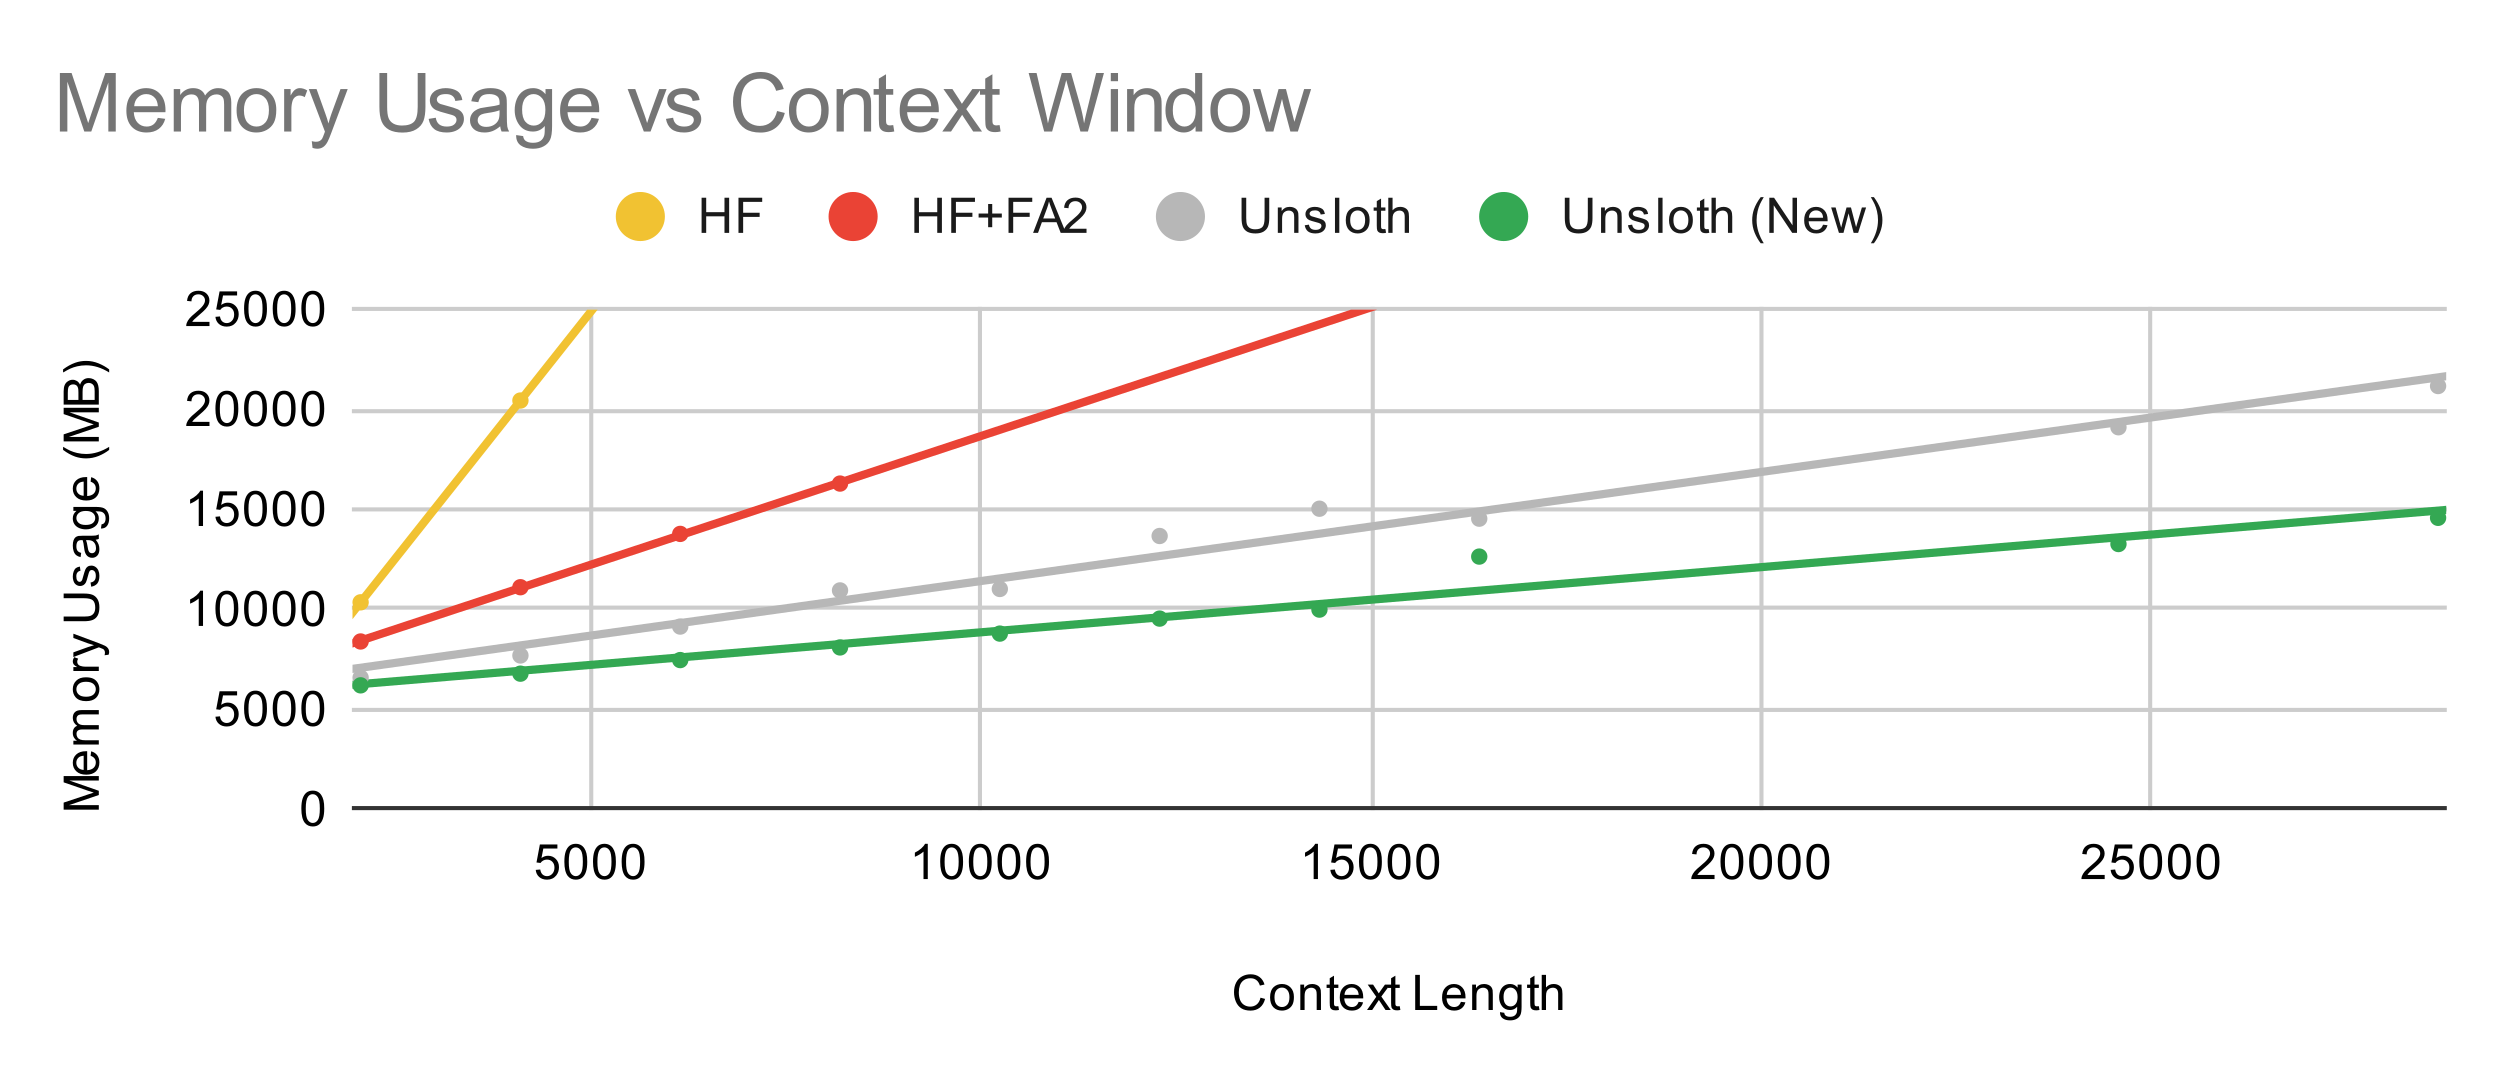 <svg version="1.1" viewBox="0.0 0.0 611.0 263.0" fill="none" stroke="none" stroke-linecap="square" stroke-miterlimit="10" width="611" height="263" xmlns:xlink="http://www.w3.org/1999/xlink" xmlns="http://www.w3.org/2000/svg"><path fill="#ffffff" d="M0 0L611.0 0L611.0 263.0L0 263.0L0 0Z" fill-rule="nonzero"/><path stroke="#cccccc" stroke-width="1.0" stroke-linecap="butt" d="M144.5 75.5L144.5 197.5" fill-rule="nonzero"/><path stroke="#cccccc" stroke-width="1.0" stroke-linecap="butt" d="M239.5 75.5L239.5 197.5" fill-rule="nonzero"/><path stroke="#cccccc" stroke-width="1.0" stroke-linecap="butt" d="M335.5 75.5L335.5 197.5" fill-rule="nonzero"/><path stroke="#cccccc" stroke-width="1.0" stroke-linecap="butt" d="M430.5 75.5L430.5 197.5" fill-rule="nonzero"/><path stroke="#cccccc" stroke-width="1.0" stroke-linecap="butt" d="M525.5 75.5L525.5 197.5" fill-rule="nonzero"/><path stroke="#333333" stroke-width="1.0" stroke-linecap="butt" d="M86.5 197.5L597.5 197.5" fill-rule="nonzero"/><path stroke="#cccccc" stroke-width="1.0" stroke-linecap="butt" d="M86.5 173.5L597.5 173.5" fill-rule="nonzero"/><path stroke="#cccccc" stroke-width="1.0" stroke-linecap="butt" d="M86.5 148.5L597.5 148.5" fill-rule="nonzero"/><path stroke="#cccccc" stroke-width="1.0" stroke-linecap="butt" d="M86.5 124.5L597.5 124.5" fill-rule="nonzero"/><path stroke="#cccccc" stroke-width="1.0" stroke-linecap="butt" d="M86.5 100.5L597.5 100.5" fill-rule="nonzero"/><path stroke="#cccccc" stroke-width="1.0" stroke-linecap="butt" d="M86.5 75.5L597.5 75.5" fill-rule="nonzero"/><clipPath id="id_0"><path d="M86.15 75.683L597.85 75.683L597.85 197.85L86.15 197.85L86.15 75.683Z" clip-rule="nonzero"/></clipPath><path stroke="#f1c232" stroke-width="2.0" stroke-linecap="butt" clip-path="url(#id_0)" d="M0 258.497L597.85 -496.407" fill-rule="nonzero"/><path stroke="#ea4335" stroke-width="2.0" stroke-linecap="butt" clip-path="url(#id_0)" d="M0 185.63L597.85 -11.548" fill-rule="nonzero"/><path stroke="#b7b7b7" stroke-width="2.0" stroke-linecap="butt" clip-path="url(#id_0)" d="M0 175.513L597.85 91.946" fill-rule="nonzero"/><path stroke="#34a853" stroke-width="2.0" stroke-linecap="butt" clip-path="url(#id_0)" d="M0 174.548L597.85 124.622" fill-rule="nonzero"/><path fill="#f1c232" clip-path="url(#id_0)" d="M90.134 147.209C90.134 148.314 89.239 149.209 88.134 149.209C87.03 149.209 86.134 148.314 86.134 147.209C86.134 146.105 87.03 145.209 88.134 145.209C89.239 145.209 90.134 146.105 90.134 147.209Z" fill-rule="nonzero"/><path fill="#f1c232" clip-path="url(#id_0)" d="M129.191 97.893C129.191 98.998 128.295 99.893 127.191 99.893C126.086 99.893 125.191 98.998 125.191 97.893C125.191 96.789 126.086 95.893 127.191 95.893C128.295 95.893 129.191 96.789 129.191 97.893Z" fill-rule="nonzero"/><path fill="#ea4335" clip-path="url(#id_0)" d="M90.134 156.778C90.134 157.882 89.239 158.778 88.134 158.778C87.03 158.778 86.134 157.882 86.134 156.778C86.134 155.673 87.03 154.778 88.134 154.778C89.239 154.778 90.134 155.673 90.134 156.778Z" fill-rule="nonzero"/><path fill="#ea4335" clip-path="url(#id_0)" d="M129.191 143.515C129.191 144.62 128.295 145.515 127.191 145.515C126.086 145.515 125.191 144.62 125.191 143.515C125.191 142.411 126.086 141.515 127.191 141.515C128.295 141.515 129.191 142.411 129.191 143.515Z" fill-rule="nonzero"/><path fill="#ea4335" clip-path="url(#id_0)" d="M168.247 130.487C168.247 131.592 167.352 132.487 166.247 132.487C165.142 132.487 164.247 131.592 164.247 130.487C164.247 129.383 165.142 128.487 166.247 128.487C167.352 128.487 168.247 129.383 168.247 130.487Z" fill-rule="nonzero"/><path fill="#ea4335" clip-path="url(#id_0)" d="M207.303 118.183C207.303 119.287 206.408 120.183 205.303 120.183C204.199 120.183 203.303 119.287 203.303 118.183C203.303 117.078 204.199 116.183 205.303 116.183C206.408 116.183 207.303 117.078 207.303 118.183Z" fill-rule="nonzero"/><path fill="#b7b7b7" clip-path="url(#id_0)" d="M90.134 165.622C90.134 166.727 89.239 167.622 88.134 167.622C87.03 167.622 86.134 166.727 86.134 165.622C86.134 164.518 87.03 163.622 88.134 163.622C89.239 163.622 90.134 164.518 90.134 165.622Z" fill-rule="nonzero"/><path fill="#b7b7b7" clip-path="url(#id_0)" d="M129.191 160.198C129.191 161.303 128.295 162.198 127.191 162.198C126.086 162.198 125.191 161.303 125.191 160.198C125.191 159.094 126.086 158.198 127.191 158.198C128.295 158.198 129.191 159.094 129.191 160.198Z" fill-rule="nonzero"/><path fill="#b7b7b7" clip-path="url(#id_0)" d="M168.247 153.132C168.247 154.237 167.352 155.132 166.247 155.132C165.142 155.132 164.247 154.237 164.247 153.132C164.247 152.028 165.142 151.132 166.247 151.132C167.352 151.132 168.247 152.028 168.247 153.132Z" fill-rule="nonzero"/><path fill="#b7b7b7" clip-path="url(#id_0)" d="M207.303 144.297C207.303 145.402 206.408 146.297 205.303 146.297C204.199 146.297 203.303 145.402 203.303 144.297C203.303 143.192 204.199 142.297 205.303 142.297C206.408 142.297 207.303 143.192 207.303 144.297Z" fill-rule="nonzero"/><path fill="#b7b7b7" clip-path="url(#id_0)" d="M246.359 143.945C246.359 145.05 245.464 145.945 244.359 145.945C243.255 145.945 242.359 145.05 242.359 143.945C242.359 142.841 243.255 141.945 244.359 141.945C245.464 141.945 246.359 142.841 246.359 143.945Z" fill-rule="nonzero"/><path fill="#b7b7b7" clip-path="url(#id_0)" d="M285.416 130.996C285.416 132.1 284.52 132.996 283.416 132.996C282.311 132.996 281.416 132.1 281.416 130.996C281.416 129.891 282.311 128.996 283.416 128.996C284.52 128.996 285.416 129.891 285.416 130.996Z" fill-rule="nonzero"/><path fill="#b7b7b7" clip-path="url(#id_0)" d="M324.472 124.33C324.472 125.435 323.576 126.33 322.472 126.33C321.367 126.33 320.472 125.435 320.472 124.33C320.472 123.226 321.367 122.33 322.472 122.33C323.576 122.33 324.472 123.226 324.472 124.33Z" fill-rule="nonzero"/><path fill="#b7b7b7" clip-path="url(#id_0)" d="M363.528 126.764C363.528 127.868 362.633 128.764 361.528 128.764C360.424 128.764 359.528 127.868 359.528 126.764C359.528 125.659 360.424 124.764 361.528 124.764C362.633 124.764 363.528 125.659 363.528 126.764Z" fill-rule="nonzero"/><path fill="#b7b7b7" clip-path="url(#id_0)" d="M519.753 104.422C519.753 105.526 518.858 106.422 517.753 106.422C516.649 106.422 515.753 105.526 515.753 104.422C515.753 103.317 516.649 102.422 517.753 102.422C518.858 102.422 519.753 103.317 519.753 104.422Z" fill-rule="nonzero"/><path fill="#b7b7b7" clip-path="url(#id_0)" d="M597.866 94.346C597.866 95.45 596.97 96.346 595.866 96.346C594.761 96.346 593.866 95.45 593.866 94.346C593.866 93.241 594.761 92.346 595.866 92.346C596.97 92.346 597.866 93.241 597.866 94.346Z" fill-rule="nonzero"/><path fill="#34a853" clip-path="url(#id_0)" d="M90.134 167.499C90.134 168.603 89.239 169.499 88.134 169.499C87.03 169.499 86.134 168.603 86.134 167.499C86.134 166.394 87.03 165.499 88.134 165.499C89.239 165.499 90.134 166.394 90.134 167.499Z" fill-rule="nonzero"/><path fill="#34a853" clip-path="url(#id_0)" d="M129.191 164.645C129.191 165.75 128.295 166.645 127.191 166.645C126.086 166.645 125.191 165.75 125.191 164.645C125.191 163.541 126.086 162.645 127.191 162.645C128.295 162.645 129.191 163.541 129.191 164.645Z" fill-rule="nonzero"/><path fill="#34a853" clip-path="url(#id_0)" d="M168.247 161.322C168.247 162.427 167.352 163.322 166.247 163.322C165.142 163.322 164.247 162.427 164.247 161.322C164.247 160.218 165.142 159.322 166.247 159.322C167.352 159.322 168.247 160.218 168.247 161.322Z" fill-rule="nonzero"/><path fill="#34a853" clip-path="url(#id_0)" d="M207.303 158.234C207.303 159.338 206.408 160.234 205.303 160.234C204.199 160.234 203.303 159.338 203.303 158.234C203.303 157.129 204.199 156.234 205.303 156.234C206.408 156.234 207.303 157.129 207.303 158.234Z" fill-rule="nonzero"/><path fill="#34a853" clip-path="url(#id_0)" d="M246.359 154.852C246.359 155.957 245.464 156.852 244.359 156.852C243.255 156.852 242.359 155.957 242.359 154.852C242.359 153.748 243.255 152.852 244.359 152.852C245.464 152.852 246.359 153.748 246.359 154.852Z" fill-rule="nonzero"/><path fill="#34a853" clip-path="url(#id_0)" d="M285.416 151.187C285.416 152.292 284.52 153.187 283.416 153.187C282.311 153.187 281.416 152.292 281.416 151.187C281.416 150.083 282.311 149.187 283.416 149.187C284.52 149.187 285.416 150.083 285.416 151.187Z" fill-rule="nonzero"/><path fill="#34a853" clip-path="url(#id_0)" d="M324.472 148.988C324.472 150.093 323.576 150.988 322.472 150.988C321.367 150.988 320.472 150.093 320.472 148.988C320.472 147.884 321.367 146.988 322.472 146.988C323.576 146.988 324.472 147.884 324.472 148.988Z" fill-rule="nonzero"/><path fill="#34a853" clip-path="url(#id_0)" d="M363.528 136.029C363.528 137.133 362.633 138.029 361.528 138.029C360.424 138.029 359.528 137.133 359.528 136.029C359.528 134.924 360.424 134.029 361.528 134.029C362.633 134.029 363.528 134.924 363.528 136.029Z" fill-rule="nonzero"/><path fill="#34a853" clip-path="url(#id_0)" d="M519.753 132.96C519.753 134.065 518.858 134.96 517.753 134.96C516.649 134.96 515.753 134.065 515.753 132.96C515.753 131.855 516.649 130.96 517.753 130.96C518.858 130.96 519.753 131.855 519.753 132.96Z" fill-rule="nonzero"/><path fill="#34a853" clip-path="url(#id_0)" d="M597.866 126.558C597.866 127.663 596.97 128.558 595.866 128.558C594.761 128.558 593.866 127.663 593.866 126.558C593.866 125.454 594.761 124.558 595.866 124.558C596.97 124.558 597.866 125.454 597.866 126.558Z" fill-rule="nonzero"/><path fill="#000000" d="M308.062 243.834L309.188 244.131Q308.828 245.522 307.906 246.256Q306.984 246.991 305.641 246.991Q304.25 246.991 303.375 246.428Q302.5 245.866 302.047 244.803Q301.594 243.725 301.594 242.491Q301.594 241.147 302.109 240.147Q302.625 239.147 303.562 238.631Q304.516 238.116 305.656 238.116Q306.938 238.116 307.812 238.772Q308.703 239.428 309.047 240.616L307.922 240.881Q307.625 239.944 307.047 239.522Q306.484 239.084 305.625 239.084Q304.641 239.084 303.969 239.569Q303.312 240.037 303.031 240.834Q302.766 241.631 302.766 242.491Q302.766 243.584 303.078 244.397Q303.406 245.209 304.078 245.616Q304.75 246.022 305.547 246.022Q306.5 246.022 307.156 245.475Q307.828 244.928 308.062 243.834ZM310.406 243.741Q310.406 242.006 311.359 241.178Q312.156 240.491 313.312 240.491Q314.594 240.491 315.406 241.334Q316.234 242.162 316.234 243.647Q316.234 244.85 315.875 245.537Q315.516 246.225 314.812 246.616Q314.125 246.991 313.312 246.991Q312.016 246.991 311.203 246.162Q310.406 245.319 310.406 243.741ZM311.484 243.741Q311.484 244.928 312.0 245.522Q312.531 246.116 313.312 246.116Q314.109 246.116 314.625 245.522Q315.141 244.928 315.141 243.709Q315.141 242.553 314.609 241.959Q314.094 241.366 313.312 241.366Q312.531 241.366 312.0 241.959Q311.484 242.537 311.484 243.741ZM317.797 246.85L317.797 240.631L318.734 240.631L318.734 241.506Q319.422 240.491 320.719 240.491Q321.281 240.491 321.75 240.694Q322.234 240.897 322.469 241.225Q322.703 241.553 322.797 241.991Q322.844 242.287 322.844 243.022L322.844 246.85L321.797 246.85L321.797 243.069Q321.797 242.412 321.672 242.1Q321.547 241.787 321.234 241.6Q320.922 241.397 320.5 241.397Q319.828 241.397 319.328 241.834Q318.844 242.256 318.844 243.444L318.844 246.85L317.797 246.85ZM327.094 245.912L327.25 246.834Q326.797 246.928 326.453 246.928Q325.875 246.928 325.562 246.756Q325.25 246.569 325.109 246.272Q324.984 245.975 324.984 245.022L324.984 241.444L324.219 241.444L324.219 240.631L324.984 240.631L324.984 239.084L326.031 238.459L326.031 240.631L327.094 240.631L327.094 241.444L326.031 241.444L326.031 245.084Q326.031 245.537 326.078 245.662Q326.141 245.787 326.266 245.866Q326.391 245.944 326.625 245.944Q326.812 245.944 327.094 245.912ZM332.047 244.85L333.141 244.975Q332.891 245.928 332.188 246.459Q331.484 246.991 330.406 246.991Q329.047 246.991 328.234 246.147Q327.438 245.303 327.438 243.787Q327.438 242.225 328.25 241.366Q329.062 240.491 330.344 240.491Q331.594 240.491 332.375 241.334Q333.172 242.178 333.172 243.725Q333.172 243.819 333.172 244.006L328.531 244.006Q328.594 245.037 329.109 245.584Q329.625 246.116 330.406 246.116Q330.984 246.116 331.391 245.819Q331.812 245.506 332.047 244.85ZM328.594 243.147L332.062 243.147Q332.0 242.35 331.672 241.959Q331.156 241.35 330.359 241.35Q329.625 241.35 329.125 241.834Q328.641 242.319 328.594 243.147ZM334.094 246.85L336.359 243.616L334.266 240.631L335.578 240.631L336.531 242.084Q336.797 242.506 336.969 242.787Q337.219 242.397 337.438 242.1L338.484 240.631L339.75 240.631L337.594 243.553L339.906 246.85L338.625 246.85L337.344 244.912L337.0 244.397L335.359 246.85L334.094 246.85ZM342.094 245.912L342.25 246.834Q341.797 246.928 341.453 246.928Q340.875 246.928 340.562 246.756Q340.25 246.569 340.109 246.272Q339.984 245.975 339.984 245.022L339.984 241.444L339.219 241.444L339.219 240.631L339.984 240.631L339.984 239.084L341.031 238.459L341.031 240.631L342.094 240.631L342.094 241.444L341.031 241.444L341.031 245.084Q341.031 245.537 341.078 245.662Q341.141 245.787 341.266 245.866Q341.391 245.944 341.625 245.944Q341.812 245.944 342.094 245.912ZM345.875 246.85L345.875 238.256L347.016 238.256L347.016 245.834L351.25 245.834L351.25 246.85L345.875 246.85ZM357.047 244.85L358.141 244.975Q357.891 245.928 357.188 246.459Q356.484 246.991 355.406 246.991Q354.047 246.991 353.234 246.147Q352.438 245.303 352.438 243.787Q352.438 242.225 353.25 241.366Q354.062 240.491 355.344 240.491Q356.594 240.491 357.375 241.334Q358.172 242.178 358.172 243.725Q358.172 243.819 358.172 244.006L353.531 244.006Q353.594 245.037 354.109 245.584Q354.625 246.116 355.406 246.116Q355.984 246.116 356.391 245.819Q356.812 245.506 357.047 244.85ZM353.594 243.147L357.062 243.147Q357.0 242.35 356.672 241.959Q356.156 241.35 355.359 241.35Q354.625 241.35 354.125 241.834Q353.641 242.319 353.594 243.147ZM359.797 246.85L359.797 240.631L360.734 240.631L360.734 241.506Q361.422 240.491 362.719 240.491Q363.281 240.491 363.75 240.694Q364.234 240.897 364.469 241.225Q364.703 241.553 364.797 241.991Q364.844 242.287 364.844 243.022L364.844 246.85L363.797 246.85L363.797 243.069Q363.797 242.412 363.672 242.1Q363.547 241.787 363.234 241.6Q362.922 241.397 362.5 241.397Q361.828 241.397 361.328 241.834Q360.844 242.256 360.844 243.444L360.844 246.85L359.797 246.85ZM366.594 247.366L367.625 247.522Q367.688 247.991 367.984 248.209Q368.375 248.506 369.047 248.506Q369.781 248.506 370.172 248.209Q370.578 247.912 370.719 247.397Q370.812 247.069 370.797 246.037Q370.109 246.85 369.078 246.85Q367.797 246.85 367.094 245.928Q366.391 244.991 366.391 243.709Q366.391 242.819 366.703 242.069Q367.031 241.303 367.641 240.897Q368.25 240.491 369.078 240.491Q370.188 240.491 370.906 241.381L370.906 240.631L371.875 240.631L371.875 246.006Q371.875 247.459 371.578 248.069Q371.281 248.678 370.641 249.022Q370.0 249.381 369.062 249.381Q367.953 249.381 367.266 248.881Q366.578 248.381 366.594 247.366ZM367.469 243.631Q367.469 244.85 367.953 245.412Q368.438 245.975 369.172 245.975Q369.906 245.975 370.391 245.412Q370.891 244.85 370.891 243.662Q370.891 242.522 370.375 241.944Q369.875 241.366 369.156 241.366Q368.453 241.366 367.953 241.944Q367.469 242.506 367.469 243.631ZM376.094 245.912L376.25 246.834Q375.797 246.928 375.453 246.928Q374.875 246.928 374.562 246.756Q374.25 246.569 374.109 246.272Q373.984 245.975 373.984 245.022L373.984 241.444L373.219 241.444L373.219 240.631L373.984 240.631L373.984 239.084L375.031 238.459L375.031 240.631L376.094 240.631L376.094 241.444L375.031 241.444L375.031 245.084Q375.031 245.537 375.078 245.662Q375.141 245.787 375.266 245.866Q375.391 245.944 375.625 245.944Q375.812 245.944 376.094 245.912ZM376.797 246.85L376.797 238.256L377.844 238.256L377.844 241.334Q378.578 240.491 379.703 240.491Q380.406 240.491 380.906 240.772Q381.422 241.037 381.641 241.522Q381.859 241.991 381.859 242.912L381.859 246.85L380.812 246.85L380.812 242.912Q380.812 242.116 380.469 241.756Q380.125 241.397 379.5 241.397Q379.031 241.397 378.609 241.647Q378.203 241.881 378.016 242.303Q377.844 242.709 377.844 243.444L377.844 246.85L376.797 246.85Z" fill-rule="nonzero"/><path fill="#000000" d="M24.15 197.876L15.556 197.876L15.556 196.157L21.634 194.126Q22.494 193.845 22.916 193.72Q22.447 193.579 21.541 193.267L15.556 191.204L15.556 189.673L24.15 189.673L24.15 190.767L16.963 190.767L24.15 193.267L24.15 194.298L16.838 196.782L24.15 196.782L24.15 197.876ZM22.15 184.72L22.275 183.626Q23.228 183.876 23.759 184.579Q24.291 185.282 24.291 186.36Q24.291 187.72 23.447 188.532Q22.603 189.329 21.088 189.329Q19.525 189.329 18.666 188.517Q17.791 187.704 17.791 186.423Q17.791 185.173 18.634 184.392Q19.478 183.595 21.025 183.595Q21.119 183.595 21.306 183.595L21.306 188.235Q22.338 188.173 22.884 187.657Q23.416 187.142 23.416 186.36Q23.416 185.782 23.119 185.376Q22.806 184.954 22.15 184.72ZM20.447 188.173L20.447 184.704Q19.65 184.767 19.259 185.095Q18.65 185.61 18.65 186.407Q18.65 187.142 19.134 187.642Q19.619 188.126 20.447 188.173ZM24.15 181.97L17.931 181.97L17.931 181.032L18.806 181.032Q18.338 180.735 18.072 180.251Q17.791 179.767 17.791 179.142Q17.791 178.454 18.072 178.017Q18.353 177.564 18.869 177.392Q17.791 176.642 17.791 175.47Q17.791 174.532 18.306 174.048Q18.806 173.548 19.884 173.548L24.15 173.548L24.15 174.595L20.228 174.595Q19.603 174.595 19.322 174.704Q19.041 174.798 18.869 175.064Q18.697 175.329 18.697 175.704Q18.697 176.36 19.134 176.798Q19.572 177.22 20.541 177.22L24.15 177.22L24.15 178.282L20.103 178.282Q19.4 178.282 19.056 178.548Q18.697 178.798 18.697 179.376Q18.697 179.829 18.931 180.204Q19.166 180.579 19.619 180.751Q20.072 180.923 20.916 180.923L24.15 180.923L24.15 181.97ZM21.041 171.36Q19.306 171.36 18.478 170.407Q17.791 169.61 17.791 168.454Q17.791 167.173 18.634 166.36Q19.463 165.532 20.947 165.532Q22.15 165.532 22.838 165.892Q23.525 166.251 23.916 166.954Q24.291 167.642 24.291 168.454Q24.291 169.751 23.463 170.564Q22.619 171.36 21.041 171.36ZM21.041 170.282Q22.228 170.282 22.822 169.767Q23.416 169.235 23.416 168.454Q23.416 167.657 22.822 167.142Q22.228 166.626 21.009 166.626Q19.853 166.626 19.259 167.157Q18.666 167.673 18.666 168.454Q18.666 169.235 19.259 169.767Q19.838 170.282 21.041 170.282ZM24.15 163.985L17.931 163.985L17.931 163.032L18.869 163.032Q18.213 162.673 18.009 162.376Q17.791 162.064 17.791 161.689Q17.791 161.157 18.119 160.61L19.103 160.97Q18.869 161.36 18.869 161.735Q18.869 162.095 19.088 162.376Q19.291 162.642 19.666 162.751Q20.228 162.939 20.884 162.939L24.15 162.939L24.15 163.985ZM26.541 160.017L25.556 160.142Q25.65 159.798 25.65 159.532Q25.65 159.189 25.525 158.985Q25.416 158.767 25.213 158.626Q25.041 158.532 24.416 158.298Q24.338 158.282 24.166 158.204L17.931 160.579L17.931 159.439L21.525 158.142Q22.213 157.892 22.978 157.689Q22.244 157.501 21.556 157.251L17.931 155.923L17.931 154.876L24.259 157.235Q25.275 157.626 25.666 157.829Q26.197 158.11 26.431 158.485Q26.681 158.845 26.681 159.345Q26.681 159.642 26.541 160.017ZM15.556 146.204L15.556 145.064L20.525 145.064Q21.822 145.064 22.588 145.36Q23.338 145.657 23.822 146.423Q24.291 147.189 24.291 148.423Q24.291 149.626 23.884 150.407Q23.463 151.173 22.681 151.501Q21.884 151.829 20.525 151.829L15.556 151.829L15.556 150.689L20.509 150.689Q21.634 150.689 22.166 150.485Q22.697 150.267 22.994 149.767Q23.275 149.251 23.275 148.517Q23.275 147.267 22.713 146.735Q22.134 146.204 20.509 146.204L15.556 146.204ZM22.291 143.392L22.134 142.36Q22.759 142.267 23.088 141.876Q23.416 141.47 23.416 140.735Q23.416 140.017 23.134 139.673Q22.838 139.314 22.431 139.314Q22.072 139.314 21.869 139.626Q21.728 139.845 21.509 140.704Q21.213 141.86 21.009 142.314Q20.791 142.751 20.416 142.985Q20.041 143.22 19.572 143.22Q19.166 143.22 18.806 143.032Q18.447 142.845 18.213 142.517Q18.041 142.267 17.916 141.845Q17.791 141.423 17.791 140.923Q17.791 140.204 18.009 139.657Q18.213 139.095 18.572 138.829Q18.931 138.564 19.525 138.47L19.666 139.501Q19.197 139.564 18.931 139.907Q18.65 140.235 18.65 140.86Q18.65 141.579 18.9 141.892Q19.134 142.204 19.463 142.204Q19.666 142.204 19.822 142.079Q19.994 141.939 20.103 141.673Q20.166 141.517 20.369 140.735Q20.681 139.61 20.869 139.173Q21.056 138.735 21.416 138.485Q21.775 138.235 22.322 138.235Q22.853 138.235 23.322 138.548Q23.775 138.845 24.041 139.423Q24.291 140.001 24.291 140.735Q24.291 141.954 23.791 142.595Q23.275 143.22 22.291 143.392ZM23.384 131.907Q23.884 132.501 24.088 133.048Q24.291 133.579 24.291 134.204Q24.291 135.235 23.791 135.782Q23.291 136.329 22.509 136.329Q22.056 136.329 21.681 136.126Q21.291 135.923 21.072 135.579Q20.838 135.235 20.728 134.814Q20.634 134.517 20.556 133.876Q20.416 132.61 20.197 132.001Q19.978 132.001 19.931 132.001Q19.275 132.001 19.009 132.298Q18.666 132.704 18.666 133.501Q18.666 134.235 18.931 134.595Q19.181 134.954 19.838 135.126L19.697 136.157Q19.041 136.017 18.634 135.689Q18.228 135.36 18.009 134.751Q17.791 134.142 17.791 133.345Q17.791 132.548 17.978 132.048Q18.166 131.548 18.447 131.314Q18.728 131.079 19.166 130.985Q19.431 130.939 20.134 130.939L21.541 130.939Q23.009 130.939 23.4 130.876Q23.791 130.798 24.15 130.595L24.15 131.704Q23.822 131.86 23.384 131.907ZM21.025 132.001Q21.259 132.579 21.431 133.72Q21.525 134.376 21.65 134.642Q21.759 134.907 21.978 135.064Q22.197 135.204 22.478 135.204Q22.9 135.204 23.181 134.892Q23.463 134.564 23.463 133.954Q23.463 133.345 23.197 132.876Q22.931 132.392 22.463 132.173Q22.103 132.001 21.416 132.001L21.025 132.001ZM24.666 129.173L24.822 128.142Q25.291 128.079 25.509 127.782Q25.806 127.392 25.806 126.72Q25.806 125.985 25.509 125.595Q25.213 125.189 24.697 125.048Q24.369 124.954 23.338 124.97Q24.15 125.657 24.15 126.689Q24.15 127.97 23.228 128.673Q22.291 129.376 21.009 129.376Q20.119 129.376 19.369 129.064Q18.603 128.735 18.197 128.126Q17.791 127.517 17.791 126.689Q17.791 125.579 18.681 124.86L17.931 124.86L17.931 123.892L23.306 123.892Q24.759 123.892 25.369 124.189Q25.978 124.485 26.322 125.126Q26.681 125.767 26.681 126.704Q26.681 127.814 26.181 128.501Q25.681 129.189 24.666 129.173ZM20.931 128.298Q22.15 128.298 22.713 127.814Q23.275 127.329 23.275 126.595Q23.275 125.86 22.713 125.376Q22.15 124.876 20.963 124.876Q19.822 124.876 19.244 125.392Q18.666 125.892 18.666 126.61Q18.666 127.314 19.244 127.814Q19.806 128.298 20.931 128.298ZM22.15 117.72L22.275 116.626Q23.228 116.876 23.759 117.579Q24.291 118.282 24.291 119.36Q24.291 120.72 23.447 121.532Q22.603 122.329 21.088 122.329Q19.525 122.329 18.666 121.517Q17.791 120.704 17.791 119.423Q17.791 118.173 18.634 117.392Q19.478 116.595 21.025 116.595Q21.119 116.595 21.306 116.595L21.306 121.235Q22.338 121.173 22.884 120.657Q23.416 120.142 23.416 119.36Q23.416 118.782 23.119 118.376Q22.806 117.954 22.15 117.72ZM20.447 121.173L20.447 117.704Q19.65 117.767 19.259 118.095Q18.65 118.61 18.65 119.407Q18.65 120.142 19.134 120.642Q19.619 121.126 20.447 121.173ZM26.681 109.954Q25.572 110.829 24.103 111.439Q22.619 112.032 21.041 112.032Q19.65 112.032 18.369 111.595Q16.884 111.064 15.416 109.954L15.416 109.204Q16.634 109.907 17.15 110.142Q17.963 110.501 18.838 110.704Q19.931 110.954 21.041 110.954Q23.869 110.954 26.681 109.204L26.681 109.954ZM24.15 107.876L15.556 107.876L15.556 106.157L21.634 104.126Q22.494 103.845 22.916 103.72Q22.447 103.579 21.541 103.267L15.556 101.204L15.556 99.673L24.15 99.673L24.15 100.767L16.963 100.767L24.15 103.267L24.15 104.298L16.838 106.782L24.15 106.782L24.15 107.876ZM24.15 98.892L15.556 98.892L15.556 95.657Q15.556 94.673 15.822 94.079Q16.088 93.485 16.634 93.157Q17.166 92.814 17.759 92.814Q18.306 92.814 18.791 93.11Q19.275 93.407 19.572 94.017Q19.806 93.235 20.369 92.829Q20.916 92.407 21.666 92.407Q22.259 92.407 22.791 92.657Q23.306 92.907 23.588 93.282Q23.869 93.657 24.009 94.235Q24.15 94.798 24.15 95.61L24.15 98.892ZM19.166 97.751L19.166 95.892Q19.166 95.142 19.072 94.814Q18.947 94.376 18.65 94.157Q18.338 93.939 17.884 93.939Q17.463 93.939 17.134 94.142Q16.806 94.345 16.697 94.735Q16.572 95.11 16.572 96.032L16.572 97.751L19.166 97.751ZM23.134 97.751L23.134 95.61Q23.134 95.064 23.088 94.845Q23.025 94.439 22.869 94.189Q22.697 93.923 22.384 93.751Q22.072 93.579 21.666 93.579Q21.181 93.579 20.822 93.829Q20.463 94.064 20.322 94.501Q20.181 94.939 20.181 95.767L20.181 97.751L23.134 97.751ZM26.681 90.282L26.681 91.032Q23.869 89.282 21.041 89.282Q19.947 89.282 18.853 89.532Q17.978 89.735 17.166 90.095Q16.65 90.329 15.416 91.032L15.416 90.282Q16.884 89.189 18.369 88.657Q19.65 88.204 21.041 88.204Q22.619 88.204 24.103 88.814Q25.572 89.423 26.681 90.282Z" fill-rule="nonzero"/><path fill="#000000" d="M73.65 197.616Q73.65 196.084 73.963 195.162Q74.275 194.225 74.884 193.725Q75.509 193.225 76.447 193.225Q77.134 193.225 77.65 193.506Q78.181 193.787 78.525 194.319Q78.869 194.834 79.056 195.584Q79.244 196.334 79.244 197.616Q79.244 199.131 78.931 200.053Q78.634 200.975 78.009 201.491Q77.4 201.991 76.447 201.991Q75.213 201.991 74.494 201.1Q73.65 200.037 73.65 197.616ZM74.728 197.616Q74.728 199.725 75.228 200.428Q75.728 201.131 76.447 201.131Q77.181 201.131 77.666 200.428Q78.166 199.725 78.166 197.616Q78.166 195.491 77.666 194.803Q77.181 194.1 76.431 194.1Q75.713 194.1 75.275 194.709Q74.728 195.491 74.728 197.616Z" fill-rule="nonzero"/><path fill="#000000" d="M52.65 175.167L53.759 175.073Q53.884 175.885 54.322 176.292Q54.775 176.698 55.416 176.698Q56.166 176.698 56.697 176.12Q57.228 175.542 57.228 174.604Q57.228 173.698 56.712 173.182Q56.212 172.651 55.384 172.651Q54.884 172.651 54.462 172.885Q54.056 173.12 53.822 173.479L52.837 173.354L53.666 168.948L57.947 168.948L57.947 169.948L54.509 169.948L54.056 172.26Q54.822 171.714 55.666 171.714Q56.791 171.714 57.556 172.495Q58.337 173.276 58.337 174.51Q58.337 175.667 57.666 176.526Q56.837 177.557 55.416 177.557Q54.244 177.557 53.494 176.901Q52.759 176.245 52.65 175.167ZM59.65 173.182Q59.65 171.651 59.962 170.729Q60.275 169.792 60.884 169.292Q61.509 168.792 62.447 168.792Q63.134 168.792 63.65 169.073Q64.181 169.354 64.525 169.885Q64.869 170.401 65.056 171.151Q65.244 171.901 65.244 173.182Q65.244 174.698 64.931 175.62Q64.634 176.542 64.009 177.057Q63.4 177.557 62.447 177.557Q61.212 177.557 60.494 176.667Q59.65 175.604 59.65 173.182ZM60.728 173.182Q60.728 175.292 61.228 175.995Q61.728 176.698 62.447 176.698Q63.181 176.698 63.666 175.995Q64.166 175.292 64.166 173.182Q64.166 171.057 63.666 170.37Q63.181 169.667 62.431 169.667Q61.712 169.667 61.275 170.276Q60.728 171.057 60.728 173.182ZM66.65 173.182Q66.65 171.651 66.963 170.729Q67.275 169.792 67.884 169.292Q68.509 168.792 69.447 168.792Q70.134 168.792 70.65 169.073Q71.181 169.354 71.525 169.885Q71.869 170.401 72.056 171.151Q72.244 171.901 72.244 173.182Q72.244 174.698 71.931 175.62Q71.634 176.542 71.009 177.057Q70.4 177.557 69.447 177.557Q68.213 177.557 67.494 176.667Q66.65 175.604 66.65 173.182ZM67.728 173.182Q67.728 175.292 68.228 175.995Q68.728 176.698 69.447 176.698Q70.181 176.698 70.666 175.995Q71.166 175.292 71.166 173.182Q71.166 171.057 70.666 170.37Q70.181 169.667 69.431 169.667Q68.713 169.667 68.275 170.276Q67.728 171.057 67.728 173.182ZM73.65 173.182Q73.65 171.651 73.963 170.729Q74.275 169.792 74.884 169.292Q75.509 168.792 76.447 168.792Q77.134 168.792 77.65 169.073Q78.181 169.354 78.525 169.885Q78.869 170.401 79.056 171.151Q79.244 171.901 79.244 173.182Q79.244 174.698 78.931 175.62Q78.634 176.542 78.009 177.057Q77.4 177.557 76.447 177.557Q75.213 177.557 74.494 176.667Q73.65 175.604 73.65 173.182ZM74.728 173.182Q74.728 175.292 75.228 175.995Q75.728 176.698 76.447 176.698Q77.181 176.698 77.666 175.995Q78.166 175.292 78.166 173.182Q78.166 171.057 77.666 170.37Q77.181 169.667 76.431 169.667Q75.713 169.667 75.275 170.276Q74.728 171.057 74.728 173.182Z" fill-rule="nonzero"/><path fill="#000000" d="M49.619 152.983L48.572 152.983L48.572 146.265Q48.181 146.624 47.556 146.999Q46.947 147.358 46.462 147.53L46.462 146.515Q47.337 146.093 47.994 145.515Q48.666 144.921 48.947 144.358L49.619 144.358L49.619 152.983ZM52.65 148.749Q52.65 147.218 52.962 146.296Q53.275 145.358 53.884 144.858Q54.509 144.358 55.447 144.358Q56.134 144.358 56.65 144.64Q57.181 144.921 57.525 145.452Q57.869 145.968 58.056 146.718Q58.244 147.468 58.244 148.749Q58.244 150.265 57.931 151.186Q57.634 152.108 57.009 152.624Q56.4 153.124 55.447 153.124Q54.212 153.124 53.494 152.233Q52.65 151.171 52.65 148.749ZM53.728 148.749Q53.728 150.858 54.228 151.561Q54.728 152.265 55.447 152.265Q56.181 152.265 56.666 151.561Q57.166 150.858 57.166 148.749Q57.166 146.624 56.666 145.936Q56.181 145.233 55.431 145.233Q54.712 145.233 54.275 145.843Q53.728 146.624 53.728 148.749ZM59.65 148.749Q59.65 147.218 59.962 146.296Q60.275 145.358 60.884 144.858Q61.509 144.358 62.447 144.358Q63.134 144.358 63.65 144.64Q64.181 144.921 64.525 145.452Q64.869 145.968 65.056 146.718Q65.244 147.468 65.244 148.749Q65.244 150.265 64.931 151.186Q64.634 152.108 64.009 152.624Q63.4 153.124 62.447 153.124Q61.212 153.124 60.494 152.233Q59.65 151.171 59.65 148.749ZM60.728 148.749Q60.728 150.858 61.228 151.561Q61.728 152.265 62.447 152.265Q63.181 152.265 63.666 151.561Q64.166 150.858 64.166 148.749Q64.166 146.624 63.666 145.936Q63.181 145.233 62.431 145.233Q61.712 145.233 61.275 145.843Q60.728 146.624 60.728 148.749ZM66.65 148.749Q66.65 147.218 66.963 146.296Q67.275 145.358 67.884 144.858Q68.509 144.358 69.447 144.358Q70.134 144.358 70.65 144.64Q71.181 144.921 71.525 145.452Q71.869 145.968 72.056 146.718Q72.244 147.468 72.244 148.749Q72.244 150.265 71.931 151.186Q71.634 152.108 71.009 152.624Q70.4 153.124 69.447 153.124Q68.213 153.124 67.494 152.233Q66.65 151.171 66.65 148.749ZM67.728 148.749Q67.728 150.858 68.228 151.561Q68.728 152.265 69.447 152.265Q70.181 152.265 70.666 151.561Q71.166 150.858 71.166 148.749Q71.166 146.624 70.666 145.936Q70.181 145.233 69.431 145.233Q68.713 145.233 68.275 145.843Q67.728 146.624 67.728 148.749ZM73.65 148.749Q73.65 147.218 73.963 146.296Q74.275 145.358 74.884 144.858Q75.509 144.358 76.447 144.358Q77.134 144.358 77.65 144.64Q78.181 144.921 78.525 145.452Q78.869 145.968 79.056 146.718Q79.244 147.468 79.244 148.749Q79.244 150.265 78.931 151.186Q78.634 152.108 78.009 152.624Q77.4 153.124 76.447 153.124Q75.213 153.124 74.494 152.233Q73.65 151.171 73.65 148.749ZM74.728 148.749Q74.728 150.858 75.228 151.561Q75.728 152.265 76.447 152.265Q77.181 152.265 77.666 151.561Q78.166 150.858 78.166 148.749Q78.166 146.624 77.666 145.936Q77.181 145.233 76.431 145.233Q75.713 145.233 75.275 145.843Q74.728 146.624 74.728 148.749Z" fill-rule="nonzero"/><path fill="#000000" d="M49.619 128.55L48.572 128.55L48.572 121.831Q48.181 122.191 47.556 122.566Q46.947 122.925 46.462 123.097L46.462 122.081Q47.337 121.659 47.994 121.081Q48.666 120.487 48.947 119.925L49.619 119.925L49.619 128.55ZM52.65 126.3L53.759 126.206Q53.884 127.019 54.322 127.425Q54.775 127.831 55.416 127.831Q56.166 127.831 56.697 127.253Q57.228 126.675 57.228 125.737Q57.228 124.831 56.712 124.316Q56.212 123.784 55.384 123.784Q54.884 123.784 54.462 124.019Q54.056 124.253 53.822 124.612L52.837 124.487L53.666 120.081L57.947 120.081L57.947 121.081L54.509 121.081L54.056 123.394Q54.822 122.847 55.666 122.847Q56.791 122.847 57.556 123.628Q58.337 124.409 58.337 125.644Q58.337 126.8 57.666 127.659Q56.837 128.691 55.416 128.691Q54.244 128.691 53.494 128.034Q52.759 127.378 52.65 126.3ZM59.65 124.316Q59.65 122.784 59.962 121.862Q60.275 120.925 60.884 120.425Q61.509 119.925 62.447 119.925Q63.134 119.925 63.65 120.206Q64.181 120.487 64.525 121.019Q64.869 121.534 65.056 122.284Q65.244 123.034 65.244 124.316Q65.244 125.831 64.931 126.753Q64.634 127.675 64.009 128.191Q63.4 128.691 62.447 128.691Q61.212 128.691 60.494 127.8Q59.65 126.737 59.65 124.316ZM60.728 124.316Q60.728 126.425 61.228 127.128Q61.728 127.831 62.447 127.831Q63.181 127.831 63.666 127.128Q64.166 126.425 64.166 124.316Q64.166 122.191 63.666 121.503Q63.181 120.8 62.431 120.8Q61.712 120.8 61.275 121.409Q60.728 122.191 60.728 124.316ZM66.65 124.316Q66.65 122.784 66.963 121.862Q67.275 120.925 67.884 120.425Q68.509 119.925 69.447 119.925Q70.134 119.925 70.65 120.206Q71.181 120.487 71.525 121.019Q71.869 121.534 72.056 122.284Q72.244 123.034 72.244 124.316Q72.244 125.831 71.931 126.753Q71.634 127.675 71.009 128.191Q70.4 128.691 69.447 128.691Q68.213 128.691 67.494 127.8Q66.65 126.737 66.65 124.316ZM67.728 124.316Q67.728 126.425 68.228 127.128Q68.728 127.831 69.447 127.831Q70.181 127.831 70.666 127.128Q71.166 126.425 71.166 124.316Q71.166 122.191 70.666 121.503Q70.181 120.8 69.431 120.8Q68.713 120.8 68.275 121.409Q67.728 122.191 67.728 124.316ZM73.65 124.316Q73.65 122.784 73.963 121.862Q74.275 120.925 74.884 120.425Q75.509 119.925 76.447 119.925Q77.134 119.925 77.65 120.206Q78.181 120.487 78.525 121.019Q78.869 121.534 79.056 122.284Q79.244 123.034 79.244 124.316Q79.244 125.831 78.931 126.753Q78.634 127.675 78.009 128.191Q77.4 128.691 76.447 128.691Q75.213 128.691 74.494 127.8Q73.65 126.737 73.65 124.316ZM74.728 124.316Q74.728 126.425 75.228 127.128Q75.728 127.831 76.447 127.831Q77.181 127.831 77.666 127.128Q78.166 126.425 78.166 124.316Q78.166 122.191 77.666 121.503Q77.181 120.8 76.431 120.8Q75.713 120.8 75.275 121.409Q74.728 122.191 74.728 124.316Z" fill-rule="nonzero"/><path fill="#000000" d="M51.197 103.101L51.197 104.117L45.509 104.117Q45.509 103.742 45.634 103.382Q45.853 102.804 46.322 102.242Q46.806 101.679 47.712 100.945Q49.119 99.789 49.603 99.117Q50.103 98.445 50.103 97.851Q50.103 97.226 49.65 96.804Q49.197 96.367 48.478 96.367Q47.712 96.367 47.259 96.82Q46.806 97.273 46.791 98.085L45.712 97.976Q45.822 96.757 46.541 96.132Q47.275 95.492 48.509 95.492Q49.744 95.492 50.462 96.179Q51.181 96.867 51.181 97.882Q51.181 98.398 50.962 98.898Q50.759 99.382 50.259 99.945Q49.775 100.492 48.65 101.445Q47.697 102.242 47.416 102.539Q47.15 102.82 46.978 103.101L51.197 103.101ZM52.65 99.882Q52.65 98.351 52.962 97.429Q53.275 96.492 53.884 95.992Q54.509 95.492 55.447 95.492Q56.134 95.492 56.65 95.773Q57.181 96.054 57.525 96.585Q57.869 97.101 58.056 97.851Q58.244 98.601 58.244 99.882Q58.244 101.398 57.931 102.32Q57.634 103.242 57.009 103.757Q56.4 104.257 55.447 104.257Q54.212 104.257 53.494 103.367Q52.65 102.304 52.65 99.882ZM53.728 99.882Q53.728 101.992 54.228 102.695Q54.728 103.398 55.447 103.398Q56.181 103.398 56.666 102.695Q57.166 101.992 57.166 99.882Q57.166 97.757 56.666 97.07Q56.181 96.367 55.431 96.367Q54.712 96.367 54.275 96.976Q53.728 97.757 53.728 99.882ZM59.65 99.882Q59.65 98.351 59.962 97.429Q60.275 96.492 60.884 95.992Q61.509 95.492 62.447 95.492Q63.134 95.492 63.65 95.773Q64.181 96.054 64.525 96.585Q64.869 97.101 65.056 97.851Q65.244 98.601 65.244 99.882Q65.244 101.398 64.931 102.32Q64.634 103.242 64.009 103.757Q63.4 104.257 62.447 104.257Q61.212 104.257 60.494 103.367Q59.65 102.304 59.65 99.882ZM60.728 99.882Q60.728 101.992 61.228 102.695Q61.728 103.398 62.447 103.398Q63.181 103.398 63.666 102.695Q64.166 101.992 64.166 99.882Q64.166 97.757 63.666 97.07Q63.181 96.367 62.431 96.367Q61.712 96.367 61.275 96.976Q60.728 97.757 60.728 99.882ZM66.65 99.882Q66.65 98.351 66.963 97.429Q67.275 96.492 67.884 95.992Q68.509 95.492 69.447 95.492Q70.134 95.492 70.65 95.773Q71.181 96.054 71.525 96.585Q71.869 97.101 72.056 97.851Q72.244 98.601 72.244 99.882Q72.244 101.398 71.931 102.32Q71.634 103.242 71.009 103.757Q70.4 104.257 69.447 104.257Q68.213 104.257 67.494 103.367Q66.65 102.304 66.65 99.882ZM67.728 99.882Q67.728 101.992 68.228 102.695Q68.728 103.398 69.447 103.398Q70.181 103.398 70.666 102.695Q71.166 101.992 71.166 99.882Q71.166 97.757 70.666 97.07Q70.181 96.367 69.431 96.367Q68.713 96.367 68.275 96.976Q67.728 97.757 67.728 99.882ZM73.65 99.882Q73.65 98.351 73.963 97.429Q74.275 96.492 74.884 95.992Q75.509 95.492 76.447 95.492Q77.134 95.492 77.65 95.773Q78.181 96.054 78.525 96.585Q78.869 97.101 79.056 97.851Q79.244 98.601 79.244 99.882Q79.244 101.398 78.931 102.32Q78.634 103.242 78.009 103.757Q77.4 104.257 76.447 104.257Q75.213 104.257 74.494 103.367Q73.65 102.304 73.65 99.882ZM74.728 99.882Q74.728 101.992 75.228 102.695Q75.728 103.398 76.447 103.398Q77.181 103.398 77.666 102.695Q78.166 101.992 78.166 99.882Q78.166 97.757 77.666 97.07Q77.181 96.367 76.431 96.367Q75.713 96.367 75.275 96.976Q74.728 97.757 74.728 99.882Z" fill-rule="nonzero"/><path fill="#000000" d="M51.197 78.668L51.197 79.683L45.509 79.683Q45.509 79.308 45.634 78.949Q45.853 78.371 46.322 77.808Q46.806 77.246 47.712 76.511Q49.119 75.355 49.603 74.683Q50.103 74.011 50.103 73.418Q50.103 72.793 49.65 72.371Q49.197 71.933 48.478 71.933Q47.712 71.933 47.259 72.386Q46.806 72.84 46.791 73.652L45.712 73.543Q45.822 72.324 46.541 71.699Q47.275 71.058 48.509 71.058Q49.744 71.058 50.462 71.746Q51.181 72.433 51.181 73.449Q51.181 73.965 50.962 74.465Q50.759 74.949 50.259 75.511Q49.775 76.058 48.65 77.011Q47.697 77.808 47.416 78.105Q47.15 78.386 46.978 78.668L51.197 78.668ZM52.65 77.433L53.759 77.34Q53.884 78.152 54.322 78.558Q54.775 78.965 55.416 78.965Q56.166 78.965 56.697 78.386Q57.228 77.808 57.228 76.871Q57.228 75.965 56.712 75.449Q56.212 74.918 55.384 74.918Q54.884 74.918 54.462 75.152Q54.056 75.386 53.822 75.746L52.837 75.621L53.666 71.215L57.947 71.215L57.947 72.215L54.509 72.215L54.056 74.527Q54.822 73.98 55.666 73.98Q56.791 73.98 57.556 74.761Q58.337 75.543 58.337 76.777Q58.337 77.933 57.666 78.793Q56.837 79.824 55.416 79.824Q54.244 79.824 53.494 79.168Q52.759 78.511 52.65 77.433ZM59.65 75.449Q59.65 73.918 59.962 72.996Q60.275 72.058 60.884 71.558Q61.509 71.058 62.447 71.058Q63.134 71.058 63.65 71.34Q64.181 71.621 64.525 72.152Q64.869 72.668 65.056 73.418Q65.244 74.168 65.244 75.449Q65.244 76.965 64.931 77.886Q64.634 78.808 64.009 79.324Q63.4 79.824 62.447 79.824Q61.212 79.824 60.494 78.933Q59.65 77.871 59.65 75.449ZM60.728 75.449Q60.728 77.558 61.228 78.261Q61.728 78.965 62.447 78.965Q63.181 78.965 63.666 78.261Q64.166 77.558 64.166 75.449Q64.166 73.324 63.666 72.636Q63.181 71.933 62.431 71.933Q61.712 71.933 61.275 72.543Q60.728 73.324 60.728 75.449ZM66.65 75.449Q66.65 73.918 66.963 72.996Q67.275 72.058 67.884 71.558Q68.509 71.058 69.447 71.058Q70.134 71.058 70.65 71.34Q71.181 71.621 71.525 72.152Q71.869 72.668 72.056 73.418Q72.244 74.168 72.244 75.449Q72.244 76.965 71.931 77.886Q71.634 78.808 71.009 79.324Q70.4 79.824 69.447 79.824Q68.213 79.824 67.494 78.933Q66.65 77.871 66.65 75.449ZM67.728 75.449Q67.728 77.558 68.228 78.261Q68.728 78.965 69.447 78.965Q70.181 78.965 70.666 78.261Q71.166 77.558 71.166 75.449Q71.166 73.324 70.666 72.636Q70.181 71.933 69.431 71.933Q68.713 71.933 68.275 72.543Q67.728 73.324 67.728 75.449ZM73.65 75.449Q73.65 73.918 73.963 72.996Q74.275 72.058 74.884 71.558Q75.509 71.058 76.447 71.058Q77.134 71.058 77.65 71.34Q78.181 71.621 78.525 72.152Q78.869 72.668 79.056 73.418Q79.244 74.168 79.244 75.449Q79.244 76.965 78.931 77.886Q78.634 78.808 78.009 79.324Q77.4 79.824 76.447 79.824Q75.213 79.824 74.494 78.933Q73.65 77.871 73.65 75.449ZM74.728 75.449Q74.728 77.558 75.228 78.261Q75.728 78.965 76.447 78.965Q77.181 78.965 77.666 78.261Q78.166 77.558 78.166 75.449Q78.166 73.324 77.666 72.636Q77.181 71.933 76.431 71.933Q75.713 71.933 75.275 72.543Q74.728 73.324 74.728 75.449Z" fill-rule="nonzero"/><path fill="#000000" d="M130.93 212.6L132.04 212.506Q132.165 213.319 132.602 213.725Q133.055 214.131 133.696 214.131Q134.446 214.131 134.977 213.553Q135.509 212.975 135.509 212.037Q135.509 211.131 134.993 210.616Q134.493 210.084 133.665 210.084Q133.165 210.084 132.743 210.319Q132.337 210.553 132.102 210.912L131.118 210.787L131.946 206.381L136.227 206.381L136.227 207.381L132.79 207.381L132.337 209.694Q133.102 209.147 133.946 209.147Q135.071 209.147 135.837 209.928Q136.618 210.709 136.618 211.944Q136.618 213.1 135.946 213.959Q135.118 214.991 133.696 214.991Q132.524 214.991 131.774 214.334Q131.04 213.678 130.93 212.6ZM137.93 210.616Q137.93 209.084 138.243 208.162Q138.555 207.225 139.165 206.725Q139.79 206.225 140.727 206.225Q141.415 206.225 141.93 206.506Q142.462 206.787 142.805 207.319Q143.149 207.834 143.337 208.584Q143.524 209.334 143.524 210.616Q143.524 212.131 143.212 213.053Q142.915 213.975 142.29 214.491Q141.68 214.991 140.727 214.991Q139.493 214.991 138.774 214.1Q137.93 213.037 137.93 210.616ZM139.009 210.616Q139.009 212.725 139.509 213.428Q140.009 214.131 140.727 214.131Q141.462 214.131 141.946 213.428Q142.446 212.725 142.446 210.616Q142.446 208.491 141.946 207.803Q141.462 207.1 140.712 207.1Q139.993 207.1 139.555 207.709Q139.009 208.491 139.009 210.616ZM144.93 210.616Q144.93 209.084 145.243 208.162Q145.555 207.225 146.165 206.725Q146.79 206.225 147.727 206.225Q148.415 206.225 148.93 206.506Q149.462 206.787 149.805 207.319Q150.149 207.834 150.337 208.584Q150.524 209.334 150.524 210.616Q150.524 212.131 150.212 213.053Q149.915 213.975 149.29 214.491Q148.68 214.991 147.727 214.991Q146.493 214.991 145.774 214.1Q144.93 213.037 144.93 210.616ZM146.009 210.616Q146.009 212.725 146.509 213.428Q147.009 214.131 147.727 214.131Q148.462 214.131 148.946 213.428Q149.446 212.725 149.446 210.616Q149.446 208.491 148.946 207.803Q148.462 207.1 147.712 207.1Q146.993 207.1 146.555 207.709Q146.009 208.491 146.009 210.616ZM151.93 210.616Q151.93 209.084 152.243 208.162Q152.555 207.225 153.165 206.725Q153.79 206.225 154.727 206.225Q155.415 206.225 155.93 206.506Q156.462 206.787 156.805 207.319Q157.149 207.834 157.337 208.584Q157.524 209.334 157.524 210.616Q157.524 212.131 157.212 213.053Q156.915 213.975 156.29 214.491Q155.68 214.991 154.727 214.991Q153.493 214.991 152.774 214.1Q151.93 213.037 151.93 210.616ZM153.009 210.616Q153.009 212.725 153.509 213.428Q154.009 214.131 154.727 214.131Q155.462 214.131 155.946 213.428Q156.446 212.725 156.446 210.616Q156.446 208.491 155.946 207.803Q155.462 207.1 154.712 207.1Q153.993 207.1 153.555 207.709Q153.009 208.491 153.009 210.616Z" fill-rule="nonzero"/><path fill="#000000" d="M226.751 214.85L225.704 214.85L225.704 208.131Q225.314 208.491 224.689 208.866Q224.079 209.225 223.595 209.397L223.595 208.381Q224.47 207.959 225.126 207.381Q225.798 206.787 226.079 206.225L226.751 206.225L226.751 214.85ZM229.783 210.616Q229.783 209.084 230.095 208.162Q230.408 207.225 231.017 206.725Q231.642 206.225 232.579 206.225Q233.267 206.225 233.783 206.506Q234.314 206.787 234.658 207.319Q235.001 207.834 235.189 208.584Q235.376 209.334 235.376 210.616Q235.376 212.131 235.064 213.053Q234.767 213.975 234.142 214.491Q233.533 214.991 232.579 214.991Q231.345 214.991 230.626 214.1Q229.783 213.037 229.783 210.616ZM230.861 210.616Q230.861 212.725 231.361 213.428Q231.861 214.131 232.579 214.131Q233.314 214.131 233.798 213.428Q234.298 212.725 234.298 210.616Q234.298 208.491 233.798 207.803Q233.314 207.1 232.564 207.1Q231.845 207.1 231.408 207.709Q230.861 208.491 230.861 210.616ZM236.783 210.616Q236.783 209.084 237.095 208.162Q237.408 207.225 238.017 206.725Q238.642 206.225 239.579 206.225Q240.267 206.225 240.783 206.506Q241.314 206.787 241.658 207.319Q242.001 207.834 242.189 208.584Q242.376 209.334 242.376 210.616Q242.376 212.131 242.064 213.053Q241.767 213.975 241.142 214.491Q240.533 214.991 239.579 214.991Q238.345 214.991 237.626 214.1Q236.783 213.037 236.783 210.616ZM237.861 210.616Q237.861 212.725 238.361 213.428Q238.861 214.131 239.579 214.131Q240.314 214.131 240.798 213.428Q241.298 212.725 241.298 210.616Q241.298 208.491 240.798 207.803Q240.314 207.1 239.564 207.1Q238.845 207.1 238.408 207.709Q237.861 208.491 237.861 210.616ZM243.783 210.616Q243.783 209.084 244.095 208.162Q244.408 207.225 245.017 206.725Q245.642 206.225 246.579 206.225Q247.267 206.225 247.783 206.506Q248.314 206.787 248.658 207.319Q249.001 207.834 249.189 208.584Q249.376 209.334 249.376 210.616Q249.376 212.131 249.064 213.053Q248.767 213.975 248.142 214.491Q247.533 214.991 246.579 214.991Q245.345 214.991 244.626 214.1Q243.783 213.037 243.783 210.616ZM244.861 210.616Q244.861 212.725 245.361 213.428Q245.861 214.131 246.579 214.131Q247.314 214.131 247.798 213.428Q248.298 212.725 248.298 210.616Q248.298 208.491 247.798 207.803Q247.314 207.1 246.564 207.1Q245.845 207.1 245.408 207.709Q244.861 208.491 244.861 210.616ZM250.783 210.616Q250.783 209.084 251.095 208.162Q251.408 207.225 252.017 206.725Q252.642 206.225 253.579 206.225Q254.267 206.225 254.783 206.506Q255.314 206.787 255.658 207.319Q256.001 207.834 256.189 208.584Q256.376 209.334 256.376 210.616Q256.376 212.131 256.064 213.053Q255.767 213.975 255.142 214.491Q254.533 214.991 253.579 214.991Q252.345 214.991 251.626 214.1Q250.783 213.037 250.783 210.616ZM251.861 210.616Q251.861 212.725 252.361 213.428Q252.861 214.131 253.579 214.131Q254.314 214.131 254.798 213.428Q255.298 212.725 255.298 210.616Q255.298 208.491 254.798 207.803Q254.314 207.1 253.564 207.1Q252.845 207.1 252.408 207.709Q251.861 208.491 251.861 210.616Z" fill-rule="nonzero"/><path fill="#000000" d="M322.103 214.85L321.057 214.85L321.057 208.131Q320.666 208.491 320.041 208.866Q319.432 209.225 318.947 209.397L318.947 208.381Q319.822 207.959 320.478 207.381Q321.15 206.787 321.432 206.225L322.103 206.225L322.103 214.85ZM325.135 212.6L326.244 212.506Q326.369 213.319 326.807 213.725Q327.26 214.131 327.9 214.131Q328.65 214.131 329.182 213.553Q329.713 212.975 329.713 212.037Q329.713 211.131 329.197 210.616Q328.697 210.084 327.869 210.084Q327.369 210.084 326.947 210.319Q326.541 210.553 326.307 210.912L325.322 210.787L326.15 206.381L330.432 206.381L330.432 207.381L326.994 207.381L326.541 209.694Q327.307 209.147 328.15 209.147Q329.275 209.147 330.041 209.928Q330.822 210.709 330.822 211.944Q330.822 213.1 330.15 213.959Q329.322 214.991 327.9 214.991Q326.728 214.991 325.978 214.334Q325.244 213.678 325.135 212.6ZM332.135 210.616Q332.135 209.084 332.447 208.162Q332.76 207.225 333.369 206.725Q333.994 206.225 334.932 206.225Q335.619 206.225 336.135 206.506Q336.666 206.787 337.01 207.319Q337.353 207.834 337.541 208.584Q337.728 209.334 337.728 210.616Q337.728 212.131 337.416 213.053Q337.119 213.975 336.494 214.491Q335.885 214.991 334.932 214.991Q333.697 214.991 332.978 214.1Q332.135 213.037 332.135 210.616ZM333.213 210.616Q333.213 212.725 333.713 213.428Q334.213 214.131 334.932 214.131Q335.666 214.131 336.15 213.428Q336.65 212.725 336.65 210.616Q336.65 208.491 336.15 207.803Q335.666 207.1 334.916 207.1Q334.197 207.1 333.76 207.709Q333.213 208.491 333.213 210.616ZM339.135 210.616Q339.135 209.084 339.447 208.162Q339.76 207.225 340.369 206.725Q340.994 206.225 341.932 206.225Q342.619 206.225 343.135 206.506Q343.666 206.787 344.01 207.319Q344.353 207.834 344.541 208.584Q344.728 209.334 344.728 210.616Q344.728 212.131 344.416 213.053Q344.119 213.975 343.494 214.491Q342.885 214.991 341.932 214.991Q340.697 214.991 339.978 214.1Q339.135 213.037 339.135 210.616ZM340.213 210.616Q340.213 212.725 340.713 213.428Q341.213 214.131 341.932 214.131Q342.666 214.131 343.15 213.428Q343.65 212.725 343.65 210.616Q343.65 208.491 343.15 207.803Q342.666 207.1 341.916 207.1Q341.197 207.1 340.76 207.709Q340.213 208.491 340.213 210.616ZM346.135 210.616Q346.135 209.084 346.447 208.162Q346.76 207.225 347.369 206.725Q347.994 206.225 348.932 206.225Q349.619 206.225 350.135 206.506Q350.666 206.787 351.01 207.319Q351.353 207.834 351.541 208.584Q351.728 209.334 351.728 210.616Q351.728 212.131 351.416 213.053Q351.119 213.975 350.494 214.491Q349.885 214.991 348.932 214.991Q347.697 214.991 346.978 214.1Q346.135 213.037 346.135 210.616ZM347.213 210.616Q347.213 212.725 347.713 213.428Q348.213 214.131 348.932 214.131Q349.666 214.131 350.15 213.428Q350.65 212.725 350.65 210.616Q350.65 208.491 350.15 207.803Q349.666 207.1 348.916 207.1Q348.197 207.1 347.76 207.709Q347.213 208.491 347.213 210.616Z" fill-rule="nonzero"/><path fill="#000000" d="M419.034 213.834L419.034 214.85L413.346 214.85Q413.346 214.475 413.471 214.116Q413.69 213.537 414.159 212.975Q414.643 212.412 415.549 211.678Q416.956 210.522 417.44 209.85Q417.94 209.178 417.94 208.584Q417.94 207.959 417.487 207.537Q417.034 207.1 416.315 207.1Q415.549 207.1 415.096 207.553Q414.643 208.006 414.627 208.819L413.549 208.709Q413.659 207.491 414.377 206.866Q415.112 206.225 416.346 206.225Q417.581 206.225 418.299 206.912Q419.018 207.6 419.018 208.616Q419.018 209.131 418.799 209.631Q418.596 210.116 418.096 210.678Q417.612 211.225 416.487 212.178Q415.534 212.975 415.252 213.272Q414.987 213.553 414.815 213.834L419.034 213.834ZM420.487 210.616Q420.487 209.084 420.799 208.162Q421.112 207.225 421.721 206.725Q422.346 206.225 423.284 206.225Q423.971 206.225 424.487 206.506Q425.018 206.787 425.362 207.319Q425.706 207.834 425.893 208.584Q426.081 209.334 426.081 210.616Q426.081 212.131 425.768 213.053Q425.471 213.975 424.846 214.491Q424.237 214.991 423.284 214.991Q422.049 214.991 421.331 214.1Q420.487 213.037 420.487 210.616ZM421.565 210.616Q421.565 212.725 422.065 213.428Q422.565 214.131 423.284 214.131Q424.018 214.131 424.502 213.428Q425.002 212.725 425.002 210.616Q425.002 208.491 424.502 207.803Q424.018 207.1 423.268 207.1Q422.549 207.1 422.112 207.709Q421.565 208.491 421.565 210.616ZM427.487 210.616Q427.487 209.084 427.799 208.162Q428.112 207.225 428.721 206.725Q429.346 206.225 430.284 206.225Q430.971 206.225 431.487 206.506Q432.018 206.787 432.362 207.319Q432.706 207.834 432.893 208.584Q433.081 209.334 433.081 210.616Q433.081 212.131 432.768 213.053Q432.471 213.975 431.846 214.491Q431.237 214.991 430.284 214.991Q429.049 214.991 428.331 214.1Q427.487 213.037 427.487 210.616ZM428.565 210.616Q428.565 212.725 429.065 213.428Q429.565 214.131 430.284 214.131Q431.018 214.131 431.502 213.428Q432.002 212.725 432.002 210.616Q432.002 208.491 431.502 207.803Q431.018 207.1 430.268 207.1Q429.549 207.1 429.112 207.709Q428.565 208.491 428.565 210.616ZM434.487 210.616Q434.487 209.084 434.799 208.162Q435.112 207.225 435.721 206.725Q436.346 206.225 437.284 206.225Q437.971 206.225 438.487 206.506Q439.018 206.787 439.362 207.319Q439.706 207.834 439.893 208.584Q440.081 209.334 440.081 210.616Q440.081 212.131 439.768 213.053Q439.471 213.975 438.846 214.491Q438.237 214.991 437.284 214.991Q436.049 214.991 435.331 214.1Q434.487 213.037 434.487 210.616ZM435.565 210.616Q435.565 212.725 436.065 213.428Q436.565 214.131 437.284 214.131Q438.018 214.131 438.502 213.428Q439.002 212.725 439.002 210.616Q439.002 208.491 438.502 207.803Q438.018 207.1 437.268 207.1Q436.549 207.1 436.112 207.709Q435.565 208.491 435.565 210.616ZM441.487 210.616Q441.487 209.084 441.799 208.162Q442.112 207.225 442.721 206.725Q443.346 206.225 444.284 206.225Q444.971 206.225 445.487 206.506Q446.018 206.787 446.362 207.319Q446.706 207.834 446.893 208.584Q447.081 209.334 447.081 210.616Q447.081 212.131 446.768 213.053Q446.471 213.975 445.846 214.491Q445.237 214.991 444.284 214.991Q443.049 214.991 442.331 214.1Q441.487 213.037 441.487 210.616ZM442.565 210.616Q442.565 212.725 443.065 213.428Q443.565 214.131 444.284 214.131Q445.018 214.131 445.502 213.428Q446.002 212.725 446.002 210.616Q446.002 208.491 445.502 207.803Q445.018 207.1 444.268 207.1Q443.549 207.1 443.112 207.709Q442.565 208.491 442.565 210.616Z" fill-rule="nonzero"/><path fill="#000000" d="M514.386 213.834L514.386 214.85L508.698 214.85Q508.698 214.475 508.823 214.116Q509.042 213.537 509.511 212.975Q509.995 212.412 510.901 211.678Q512.308 210.522 512.792 209.85Q513.292 209.178 513.292 208.584Q513.292 207.959 512.839 207.537Q512.386 207.1 511.667 207.1Q510.901 207.1 510.448 207.553Q509.995 208.006 509.98 208.819L508.901 208.709Q509.011 207.491 509.73 206.866Q510.464 206.225 511.698 206.225Q512.933 206.225 513.651 206.912Q514.37 207.6 514.37 208.616Q514.37 209.131 514.151 209.631Q513.948 210.116 513.448 210.678Q512.964 211.225 511.839 212.178Q510.886 212.975 510.605 213.272Q510.339 213.553 510.167 213.834L514.386 213.834ZM515.839 212.6L516.948 212.506Q517.073 213.319 517.511 213.725Q517.964 214.131 518.605 214.131Q519.355 214.131 519.886 213.553Q520.417 212.975 520.417 212.037Q520.417 211.131 519.901 210.616Q519.401 210.084 518.573 210.084Q518.073 210.084 517.651 210.319Q517.245 210.553 517.011 210.912L516.026 210.787L516.855 206.381L521.136 206.381L521.136 207.381L517.698 207.381L517.245 209.694Q518.011 209.147 518.855 209.147Q519.98 209.147 520.745 209.928Q521.526 210.709 521.526 211.944Q521.526 213.1 520.855 213.959Q520.026 214.991 518.605 214.991Q517.433 214.991 516.683 214.334Q515.948 213.678 515.839 212.6ZM522.839 210.616Q522.839 209.084 523.151 208.162Q523.464 207.225 524.073 206.725Q524.698 206.225 525.636 206.225Q526.323 206.225 526.839 206.506Q527.37 206.787 527.714 207.319Q528.058 207.834 528.245 208.584Q528.433 209.334 528.433 210.616Q528.433 212.131 528.12 213.053Q527.823 213.975 527.198 214.491Q526.589 214.991 525.636 214.991Q524.401 214.991 523.683 214.1Q522.839 213.037 522.839 210.616ZM523.917 210.616Q523.917 212.725 524.417 213.428Q524.917 214.131 525.636 214.131Q526.37 214.131 526.855 213.428Q527.355 212.725 527.355 210.616Q527.355 208.491 526.855 207.803Q526.37 207.1 525.62 207.1Q524.901 207.1 524.464 207.709Q523.917 208.491 523.917 210.616ZM529.839 210.616Q529.839 209.084 530.151 208.162Q530.464 207.225 531.073 206.725Q531.698 206.225 532.636 206.225Q533.323 206.225 533.839 206.506Q534.37 206.787 534.714 207.319Q535.058 207.834 535.245 208.584Q535.433 209.334 535.433 210.616Q535.433 212.131 535.12 213.053Q534.823 213.975 534.198 214.491Q533.589 214.991 532.636 214.991Q531.401 214.991 530.683 214.1Q529.839 213.037 529.839 210.616ZM530.917 210.616Q530.917 212.725 531.417 213.428Q531.917 214.131 532.636 214.131Q533.37 214.131 533.855 213.428Q534.355 212.725 534.355 210.616Q534.355 208.491 533.855 207.803Q533.37 207.1 532.62 207.1Q531.901 207.1 531.464 207.709Q530.917 208.491 530.917 210.616ZM536.839 210.616Q536.839 209.084 537.151 208.162Q537.464 207.225 538.073 206.725Q538.698 206.225 539.636 206.225Q540.323 206.225 540.839 206.506Q541.37 206.787 541.714 207.319Q542.058 207.834 542.245 208.584Q542.433 209.334 542.433 210.616Q542.433 212.131 542.12 213.053Q541.823 213.975 541.198 214.491Q540.589 214.991 539.636 214.991Q538.401 214.991 537.683 214.1Q536.839 213.037 536.839 210.616ZM537.917 210.616Q537.917 212.725 538.417 213.428Q538.917 214.131 539.636 214.131Q540.37 214.131 540.855 213.428Q541.355 212.725 541.355 210.616Q541.355 208.491 540.855 207.803Q540.37 207.1 539.62 207.1Q538.901 207.1 538.464 207.709Q537.917 208.491 537.917 210.616Z" fill-rule="nonzero"/><path fill="#f1c232" d="M162.5 52.917C162.5 56.23 159.814 58.917 156.5 58.917C153.186 58.917 150.5 56.23 150.5 52.917C150.5 49.603 153.186 46.917 156.5 46.917C159.814 46.917 162.5 49.603 162.5 52.917Z" fill-rule="nonzero"/><path fill="#1a1a1a" d="M171.469 56.917L171.469 48.323L172.594 48.323L172.594 51.854L177.062 51.854L177.062 48.323L178.203 48.323L178.203 56.917L177.062 56.917L177.062 52.87L172.594 52.87L172.594 56.917L171.469 56.917ZM180.484 56.917L180.484 48.323L186.281 48.323L186.281 49.339L181.625 49.339L181.625 51.995L185.656 51.995L185.656 53.01L181.625 53.01L181.625 56.917L180.484 56.917Z" fill-rule="nonzero"/><path fill="#ea4335" d="M214.5 52.917C214.5 56.23 211.814 58.917 208.5 58.917C205.186 58.917 202.5 56.23 202.5 52.917C202.5 49.603 205.186 46.917 208.5 46.917C211.814 46.917 214.5 49.603 214.5 52.917Z" fill-rule="nonzero"/><path fill="#1a1a1a" d="M223.469 56.917L223.469 48.323L224.594 48.323L224.594 51.854L229.062 51.854L229.062 48.323L230.203 48.323L230.203 56.917L229.062 56.917L229.062 52.87L224.594 52.87L224.594 56.917L223.469 56.917ZM232.484 56.917L232.484 48.323L238.281 48.323L238.281 49.339L233.625 49.339L233.625 51.995L237.656 51.995L237.656 53.01L233.625 53.01L233.625 56.917L232.484 56.917ZM241.5 55.526L241.5 53.167L239.172 53.167L239.172 52.182L241.5 52.182L241.5 49.854L242.5 49.854L242.5 52.182L244.844 52.182L244.844 53.167L242.5 53.167L242.5 55.526L241.5 55.526ZM246.484 56.917L246.484 48.323L252.281 48.323L252.281 49.339L247.625 49.339L247.625 51.995L251.656 51.995L251.656 53.01L247.625 53.01L247.625 56.917L246.484 56.917ZM252.484 56.917L255.781 48.323L257.0 48.323L260.516 56.917L259.234 56.917L258.219 54.307L254.641 54.307L253.688 56.917L252.484 56.917ZM254.969 53.385L257.875 53.385L256.984 51.01Q256.562 49.932 256.375 49.229Q256.203 50.057 255.906 50.87L254.969 53.385ZM265.547 55.901L265.547 56.917L259.859 56.917Q259.859 56.542 259.984 56.182Q260.203 55.604 260.672 55.042Q261.156 54.479 262.062 53.745Q263.469 52.589 263.953 51.917Q264.453 51.245 264.453 50.651Q264.453 50.026 264.0 49.604Q263.547 49.167 262.828 49.167Q262.062 49.167 261.609 49.62Q261.156 50.073 261.141 50.885L260.062 50.776Q260.172 49.557 260.891 48.932Q261.625 48.292 262.859 48.292Q264.094 48.292 264.812 48.979Q265.531 49.667 265.531 50.682Q265.531 51.198 265.312 51.698Q265.109 52.182 264.609 52.745Q264.125 53.292 263.0 54.245Q262.047 55.042 261.766 55.339Q261.5 55.62 261.328 55.901L265.547 55.901Z" fill-rule="nonzero"/><path fill="#b7b7b7" d="M294.5 52.917C294.5 56.23 291.814 58.917 288.5 58.917C285.186 58.917 282.5 56.23 282.5 52.917C282.5 49.603 285.186 46.917 288.5 46.917C291.814 46.917 294.5 49.603 294.5 52.917Z" fill-rule="nonzero"/><path fill="#1a1a1a" d="M309.062 48.323L310.203 48.323L310.203 53.292Q310.203 54.589 309.906 55.354Q309.609 56.104 308.844 56.589Q308.078 57.057 306.844 57.057Q305.641 57.057 304.859 56.651Q304.094 56.229 303.766 55.448Q303.438 54.651 303.438 53.292L303.438 48.323L304.578 48.323L304.578 53.276Q304.578 54.401 304.781 54.932Q305.0 55.464 305.5 55.76Q306.016 56.042 306.75 56.042Q308.0 56.042 308.531 55.479Q309.062 54.901 309.062 53.276L309.062 48.323ZM312.297 56.917L312.297 50.698L313.234 50.698L313.234 51.573Q313.922 50.557 315.219 50.557Q315.781 50.557 316.25 50.76Q316.734 50.964 316.969 51.292Q317.203 51.62 317.297 52.057Q317.344 52.354 317.344 53.089L317.344 56.917L316.297 56.917L316.297 53.135Q316.297 52.479 316.172 52.167Q316.047 51.854 315.734 51.667Q315.422 51.464 315.0 51.464Q314.328 51.464 313.828 51.901Q313.344 52.323 313.344 53.51L313.344 56.917L312.297 56.917ZM318.875 55.057L319.906 54.901Q320.0 55.526 320.391 55.854Q320.797 56.182 321.531 56.182Q322.25 56.182 322.594 55.901Q322.953 55.604 322.953 55.198Q322.953 54.839 322.641 54.635Q322.422 54.495 321.562 54.276Q320.406 53.979 319.953 53.776Q319.516 53.557 319.281 53.182Q319.047 52.807 319.047 52.339Q319.047 51.932 319.234 51.573Q319.422 51.214 319.75 50.979Q320.0 50.807 320.422 50.682Q320.844 50.557 321.344 50.557Q322.062 50.557 322.609 50.776Q323.172 50.979 323.438 51.339Q323.703 51.698 323.797 52.292L322.766 52.432Q322.703 51.964 322.359 51.698Q322.031 51.417 321.406 51.417Q320.688 51.417 320.375 51.667Q320.062 51.901 320.062 52.229Q320.062 52.432 320.188 52.589Q320.328 52.76 320.594 52.87Q320.75 52.932 321.531 53.135Q322.656 53.448 323.094 53.635Q323.531 53.823 323.781 54.182Q324.031 54.542 324.031 55.089Q324.031 55.62 323.719 56.089Q323.422 56.542 322.844 56.807Q322.266 57.057 321.531 57.057Q320.312 57.057 319.672 56.557Q319.047 56.042 318.875 55.057ZM326.266 56.917L326.266 48.323L327.328 48.323L327.328 56.917L326.266 56.917ZM328.906 53.807Q328.906 52.073 329.859 51.245Q330.656 50.557 331.812 50.557Q333.094 50.557 333.906 51.401Q334.734 52.229 334.734 53.714Q334.734 54.917 334.375 55.604Q334.016 56.292 333.312 56.682Q332.625 57.057 331.812 57.057Q330.516 57.057 329.703 56.229Q328.906 55.385 328.906 53.807ZM329.984 53.807Q329.984 54.995 330.5 55.589Q331.031 56.182 331.812 56.182Q332.609 56.182 333.125 55.589Q333.641 54.995 333.641 53.776Q333.641 52.62 333.109 52.026Q332.594 51.432 331.812 51.432Q331.031 51.432 330.5 52.026Q329.984 52.604 329.984 53.807ZM338.594 55.979L338.75 56.901Q338.297 56.995 337.953 56.995Q337.375 56.995 337.062 56.823Q336.75 56.635 336.609 56.339Q336.484 56.042 336.484 55.089L336.484 51.51L335.719 51.51L335.719 50.698L336.484 50.698L336.484 49.151L337.531 48.526L337.531 50.698L338.594 50.698L338.594 51.51L337.531 51.51L337.531 55.151Q337.531 55.604 337.578 55.729Q337.641 55.854 337.766 55.932Q337.891 56.01 338.125 56.01Q338.312 56.01 338.594 55.979ZM339.297 56.917L339.297 48.323L340.344 48.323L340.344 51.401Q341.078 50.557 342.203 50.557Q342.906 50.557 343.406 50.839Q343.922 51.104 344.141 51.589Q344.359 52.057 344.359 52.979L344.359 56.917L343.312 56.917L343.312 52.979Q343.312 52.182 342.969 51.823Q342.625 51.464 342.0 51.464Q341.531 51.464 341.109 51.714Q340.703 51.948 340.516 52.37Q340.344 52.776 340.344 53.51L340.344 56.917L339.297 56.917Z" fill-rule="nonzero"/><path fill="#34a853" d="M373.5 52.917C373.5 56.23 370.814 58.917 367.5 58.917C364.186 58.917 361.5 56.23 361.5 52.917C361.5 49.603 364.186 46.917 367.5 46.917C370.814 46.917 373.5 49.603 373.5 52.917Z" fill-rule="nonzero"/><path fill="#1a1a1a" d="M388.062 48.323L389.203 48.323L389.203 53.292Q389.203 54.589 388.906 55.354Q388.609 56.104 387.844 56.589Q387.078 57.057 385.844 57.057Q384.641 57.057 383.859 56.651Q383.094 56.229 382.766 55.448Q382.438 54.651 382.438 53.292L382.438 48.323L383.578 48.323L383.578 53.276Q383.578 54.401 383.781 54.932Q384.0 55.464 384.5 55.76Q385.016 56.042 385.75 56.042Q387.0 56.042 387.531 55.479Q388.062 54.901 388.062 53.276L388.062 48.323ZM391.297 56.917L391.297 50.698L392.234 50.698L392.234 51.573Q392.922 50.557 394.219 50.557Q394.781 50.557 395.25 50.76Q395.734 50.964 395.969 51.292Q396.203 51.62 396.297 52.057Q396.344 52.354 396.344 53.089L396.344 56.917L395.297 56.917L395.297 53.135Q395.297 52.479 395.172 52.167Q395.047 51.854 394.734 51.667Q394.422 51.464 394.0 51.464Q393.328 51.464 392.828 51.901Q392.344 52.323 392.344 53.51L392.344 56.917L391.297 56.917ZM397.875 55.057L398.906 54.901Q399.0 55.526 399.391 55.854Q399.797 56.182 400.531 56.182Q401.25 56.182 401.594 55.901Q401.953 55.604 401.953 55.198Q401.953 54.839 401.641 54.635Q401.422 54.495 400.562 54.276Q399.406 53.979 398.953 53.776Q398.516 53.557 398.281 53.182Q398.047 52.807 398.047 52.339Q398.047 51.932 398.234 51.573Q398.422 51.214 398.75 50.979Q399.0 50.807 399.422 50.682Q399.844 50.557 400.344 50.557Q401.062 50.557 401.609 50.776Q402.172 50.979 402.438 51.339Q402.703 51.698 402.797 52.292L401.766 52.432Q401.703 51.964 401.359 51.698Q401.031 51.417 400.406 51.417Q399.688 51.417 399.375 51.667Q399.062 51.901 399.062 52.229Q399.062 52.432 399.188 52.589Q399.328 52.76 399.594 52.87Q399.75 52.932 400.531 53.135Q401.656 53.448 402.094 53.635Q402.531 53.823 402.781 54.182Q403.031 54.542 403.031 55.089Q403.031 55.62 402.719 56.089Q402.422 56.542 401.844 56.807Q401.266 57.057 400.531 57.057Q399.312 57.057 398.672 56.557Q398.047 56.042 397.875 55.057ZM405.266 56.917L405.266 48.323L406.328 48.323L406.328 56.917L405.266 56.917ZM407.906 53.807Q407.906 52.073 408.859 51.245Q409.656 50.557 410.812 50.557Q412.094 50.557 412.906 51.401Q413.734 52.229 413.734 53.714Q413.734 54.917 413.375 55.604Q413.016 56.292 412.312 56.682Q411.625 57.057 410.812 57.057Q409.516 57.057 408.703 56.229Q407.906 55.385 407.906 53.807ZM408.984 53.807Q408.984 54.995 409.5 55.589Q410.031 56.182 410.812 56.182Q411.609 56.182 412.125 55.589Q412.641 54.995 412.641 53.776Q412.641 52.62 412.109 52.026Q411.594 51.432 410.812 51.432Q410.031 51.432 409.5 52.026Q408.984 52.604 408.984 53.807ZM417.594 55.979L417.75 56.901Q417.297 56.995 416.953 56.995Q416.375 56.995 416.062 56.823Q415.75 56.635 415.609 56.339Q415.484 56.042 415.484 55.089L415.484 51.51L414.719 51.51L414.719 50.698L415.484 50.698L415.484 49.151L416.531 48.526L416.531 50.698L417.594 50.698L417.594 51.51L416.531 51.51L416.531 55.151Q416.531 55.604 416.578 55.729Q416.641 55.854 416.766 55.932Q416.891 56.01 417.125 56.01Q417.312 56.01 417.594 55.979ZM418.297 56.917L418.297 48.323L419.344 48.323L419.344 51.401Q420.078 50.557 421.203 50.557Q421.906 50.557 422.406 50.839Q422.922 51.104 423.141 51.589Q423.359 52.057 423.359 52.979L423.359 56.917L422.312 56.917L422.312 52.979Q422.312 52.182 421.969 51.823Q421.625 51.464 421.0 51.464Q420.531 51.464 420.109 51.714Q419.703 51.948 419.516 52.37Q419.344 52.776 419.344 53.51L419.344 56.917L418.297 56.917ZM430.312 59.448Q429.438 58.339 428.828 56.87Q428.234 55.385 428.234 53.807Q428.234 52.417 428.672 51.135Q429.203 49.651 430.312 48.182L431.062 48.182Q430.359 49.401 430.125 49.917Q429.766 50.729 429.562 51.604Q429.312 52.698 429.312 53.807Q429.312 56.635 431.062 59.448L430.312 59.448ZM432.422 56.917L432.422 48.323L433.578 48.323L438.094 55.073L438.094 48.323L439.188 48.323L439.188 56.917L438.016 56.917L433.5 50.167L433.5 56.917L432.422 56.917ZM445.547 54.917L446.641 55.042Q446.391 55.995 445.688 56.526Q444.984 57.057 443.906 57.057Q442.547 57.057 441.734 56.214Q440.938 55.37 440.938 53.854Q440.938 52.292 441.75 51.432Q442.562 50.557 443.844 50.557Q445.094 50.557 445.875 51.401Q446.672 52.245 446.672 53.792Q446.672 53.885 446.672 54.073L442.031 54.073Q442.094 55.104 442.609 55.651Q443.125 56.182 443.906 56.182Q444.484 56.182 444.891 55.885Q445.312 55.573 445.547 54.917ZM442.094 53.214L445.562 53.214Q445.5 52.417 445.172 52.026Q444.656 51.417 443.859 51.417Q443.125 51.417 442.625 51.901Q442.141 52.385 442.094 53.214ZM449.438 56.917L447.531 50.698L448.625 50.698L449.609 54.292L449.984 55.62Q450.016 55.526 450.312 54.339L451.297 50.698L452.375 50.698L453.312 54.307L453.625 55.495L453.984 54.292L455.047 50.698L456.078 50.698L454.125 56.917L453.031 56.917L452.047 53.182L451.797 52.135L450.547 56.917L449.438 56.917ZM457.984 59.448L457.234 59.448Q458.984 56.635 458.984 53.807Q458.984 52.714 458.734 51.62Q458.531 50.745 458.172 49.932Q457.938 49.417 457.234 48.182L457.984 48.182Q459.078 49.651 459.609 51.135Q460.062 52.417 460.062 53.807Q460.062 55.385 459.453 56.87Q458.844 58.339 457.984 59.448Z" fill-rule="nonzero"/><path fill="#757575" d="M14.634 32.15L14.634 17.838L17.494 17.838L20.869 27.963Q21.337 29.384 21.556 30.088Q21.806 29.306 22.322 27.791L25.744 17.838L28.291 17.838L28.291 32.15L26.478 32.15L26.478 20.166L22.306 32.15L20.603 32.15L16.462 19.963L16.462 32.15L14.634 32.15ZM38.572 28.806L40.384 29.041Q39.962 30.619 38.791 31.509Q37.634 32.384 35.822 32.384Q33.556 32.384 32.212 30.994Q30.884 29.588 30.884 27.056Q30.884 24.431 32.228 22.994Q33.572 21.541 35.728 21.541Q37.806 21.541 39.119 22.963Q40.447 24.369 40.447 26.947Q40.447 27.103 40.431 27.416L32.697 27.416Q32.791 29.119 33.666 30.025Q34.541 30.931 35.837 30.931Q36.806 30.931 37.478 30.431Q38.166 29.916 38.572 28.806ZM32.791 25.963L38.587 25.963Q38.478 24.666 37.931 24.009Q37.087 22.994 35.744 22.994Q34.541 22.994 33.712 23.806Q32.884 24.603 32.791 25.963ZM42.462 32.15L42.462 21.775L44.041 21.775L44.041 23.228Q44.525 22.478 45.337 22.009Q46.15 21.541 47.181 21.541Q48.337 21.541 49.072 22.025Q49.806 22.494 50.119 23.353Q51.353 21.541 53.322 21.541Q54.869 21.541 55.697 22.4Q56.525 23.259 56.525 25.025L56.525 32.15L54.775 32.15L54.775 25.619Q54.775 24.556 54.603 24.103Q54.431 23.634 53.978 23.353Q53.541 23.072 52.931 23.072Q51.837 23.072 51.103 23.806Q50.384 24.525 50.384 26.119L50.384 32.15L48.634 32.15L48.634 25.416Q48.634 24.244 48.197 23.666Q47.775 23.072 46.791 23.072Q46.056 23.072 45.416 23.463Q44.791 23.853 44.509 24.603Q44.228 25.353 44.228 26.775L44.228 32.15L42.462 32.15ZM57.822 26.963Q57.822 24.088 59.416 22.697Q60.759 21.541 62.681 21.541Q64.822 21.541 66.166 22.947Q67.525 24.353 67.525 26.822Q67.525 28.822 66.931 29.978Q66.338 31.119 65.181 31.759Q64.041 32.384 62.681 32.384Q60.494 32.384 59.15 30.994Q57.822 29.588 57.822 26.963ZM59.619 26.963Q59.619 28.963 60.478 29.947Q61.353 30.931 62.681 30.931Q63.994 30.931 64.853 29.947Q65.728 28.947 65.728 26.9Q65.728 24.978 64.853 23.994Q63.978 22.994 62.681 22.994Q61.353 22.994 60.478 23.994Q59.619 24.978 59.619 26.963ZM69.447 32.15L69.447 21.775L71.025 21.775L71.025 23.353Q71.634 22.244 72.15 21.9Q72.666 21.541 73.275 21.541Q74.166 21.541 75.088 22.103L74.478 23.744Q73.838 23.353 73.197 23.353Q72.619 23.353 72.15 23.713Q71.697 24.056 71.494 24.666Q71.213 25.603 71.213 26.713L71.213 32.15L69.447 32.15ZM76.384 36.15L76.197 34.494Q76.775 34.65 77.197 34.65Q77.791 34.65 78.134 34.447Q78.494 34.259 78.713 33.916Q78.884 33.65 79.259 32.603Q79.306 32.447 79.416 32.166L75.478 21.775L77.369 21.775L79.525 27.791Q79.947 28.931 80.275 30.181Q80.588 28.978 80.994 27.822L83.213 21.775L84.978 21.775L81.025 32.322Q80.4 34.041 80.041 34.681Q79.572 35.556 78.963 35.947Q78.369 36.353 77.525 36.353Q77.009 36.353 76.384 36.15ZM102.088 17.838L103.978 17.838L103.978 26.103Q103.978 28.259 103.494 29.541Q103.009 30.806 101.728 31.603Q100.463 32.4 98.384 32.4Q96.369 32.4 95.088 31.713Q93.822 31.009 93.275 29.697Q92.728 28.384 92.728 26.103L92.728 17.838L94.619 17.838L94.619 26.088Q94.619 27.963 94.963 28.853Q95.306 29.728 96.15 30.213Q96.994 30.681 98.228 30.681Q100.306 30.681 101.197 29.744Q102.088 28.791 102.088 26.088L102.088 17.838ZM104.759 29.056L106.509 28.775Q106.65 29.822 107.322 30.384Q107.994 30.931 109.197 30.931Q110.4 30.931 110.978 30.447Q111.572 29.947 111.572 29.291Q111.572 28.697 111.056 28.353Q110.697 28.119 109.259 27.759Q107.322 27.259 106.572 26.916Q105.838 26.556 105.447 25.931Q105.056 25.291 105.056 24.525Q105.056 23.838 105.369 23.244Q105.697 22.65 106.244 22.259Q106.65 21.963 107.353 21.759Q108.072 21.541 108.884 21.541Q110.103 21.541 111.025 21.9Q111.947 22.244 112.384 22.853Q112.822 23.447 112.994 24.447L111.275 24.681Q111.15 23.884 110.588 23.447Q110.025 22.994 109.009 22.994Q107.791 22.994 107.275 23.4Q106.759 23.791 106.759 24.322Q106.759 24.666 106.978 24.947Q107.181 25.228 107.65 25.416Q107.916 25.509 109.197 25.853Q111.072 26.353 111.806 26.681Q112.541 26.994 112.963 27.603Q113.384 28.197 113.384 29.103Q113.384 29.978 112.869 30.759Q112.353 31.541 111.384 31.963Q110.416 32.384 109.197 32.384Q107.181 32.384 106.119 31.541Q105.056 30.697 104.759 29.056ZM122.244 30.869Q121.259 31.697 120.353 32.041Q119.447 32.384 118.416 32.384Q116.713 32.384 115.791 31.556Q114.869 30.713 114.869 29.416Q114.869 28.65 115.213 28.025Q115.572 27.4 116.134 27.025Q116.697 26.634 117.4 26.431Q117.916 26.306 118.963 26.166Q121.088 25.916 122.088 25.572Q122.103 25.213 122.103 25.103Q122.103 24.041 121.603 23.588Q120.931 22.994 119.603 22.994Q118.353 22.994 117.759 23.431Q117.181 23.869 116.9 24.978L115.181 24.744Q115.416 23.634 115.947 22.963Q116.478 22.275 117.494 21.916Q118.509 21.541 119.853 21.541Q121.181 21.541 122.009 21.853Q122.838 22.166 123.228 22.65Q123.619 23.119 123.775 23.838Q123.869 24.291 123.869 25.463L123.869 27.806Q123.869 30.259 123.978 30.916Q124.088 31.556 124.431 32.15L122.588 32.15Q122.322 31.603 122.244 30.869ZM122.088 26.947Q121.134 27.338 119.213 27.603Q118.134 27.759 117.681 27.963Q117.244 28.15 116.994 28.525Q116.744 28.9 116.744 29.369Q116.744 30.072 117.275 30.541Q117.806 31.009 118.838 31.009Q119.853 31.009 120.634 30.572Q121.431 30.119 121.806 29.353Q122.088 28.744 122.088 27.588L122.088 26.947ZM126.15 33.009L127.853 33.259Q127.963 34.056 128.447 34.416Q129.103 34.9 130.244 34.9Q131.463 34.9 132.119 34.416Q132.791 33.931 133.025 33.056Q133.166 32.509 133.15 30.791Q131.994 32.15 130.275 32.15Q128.134 32.15 126.963 30.603Q125.791 29.056 125.791 26.9Q125.791 25.416 126.322 24.166Q126.869 22.916 127.884 22.228Q128.916 21.541 130.291 21.541Q132.119 21.541 133.322 23.025L133.322 21.775L134.931 21.775L134.931 30.744Q134.931 33.166 134.431 34.166Q133.947 35.181 132.869 35.759Q131.806 36.353 130.244 36.353Q128.4 36.353 127.244 35.525Q126.103 34.697 126.15 33.009ZM127.603 26.775Q127.603 28.822 128.416 29.759Q129.228 30.697 130.447 30.697Q131.65 30.697 132.463 29.759Q133.291 28.822 133.291 26.838Q133.291 24.931 132.447 23.963Q131.603 22.994 130.416 22.994Q129.244 22.994 128.416 23.947Q127.603 24.9 127.603 26.775ZM144.572 28.806L146.384 29.041Q145.963 30.619 144.791 31.509Q143.634 32.384 141.822 32.384Q139.556 32.384 138.213 30.994Q136.884 29.588 136.884 27.056Q136.884 24.431 138.228 22.994Q139.572 21.541 141.728 21.541Q143.806 21.541 145.119 22.963Q146.447 24.369 146.447 26.947Q146.447 27.103 146.431 27.416L138.697 27.416Q138.791 29.119 139.666 30.025Q140.541 30.931 141.838 30.931Q142.806 30.931 143.478 30.431Q144.166 29.916 144.572 28.806ZM138.791 25.963L144.588 25.963Q144.478 24.666 143.931 24.009Q143.088 22.994 141.744 22.994Q140.541 22.994 139.713 23.806Q138.884 24.603 138.791 25.963ZM157.353 32.15L153.4 21.775L155.259 21.775L157.494 27.994Q157.853 28.994 158.15 30.072Q158.384 29.259 158.806 28.103L161.103 21.775L162.916 21.775L158.994 32.15L157.353 32.15ZM162.759 29.056L164.509 28.775Q164.65 29.822 165.322 30.384Q165.994 30.931 167.197 30.931Q168.4 30.931 168.978 30.447Q169.572 29.947 169.572 29.291Q169.572 28.697 169.056 28.353Q168.697 28.119 167.259 27.759Q165.322 27.259 164.572 26.916Q163.838 26.556 163.447 25.931Q163.056 25.291 163.056 24.525Q163.056 23.838 163.369 23.244Q163.697 22.65 164.244 22.259Q164.65 21.963 165.353 21.759Q166.072 21.541 166.884 21.541Q168.103 21.541 169.025 21.9Q169.947 22.244 170.384 22.853Q170.822 23.447 170.994 24.447L169.275 24.681Q169.15 23.884 168.588 23.447Q168.025 22.994 167.009 22.994Q165.791 22.994 165.275 23.4Q164.759 23.791 164.759 24.322Q164.759 24.666 164.978 24.947Q165.181 25.228 165.65 25.416Q165.916 25.509 167.197 25.853Q169.072 26.353 169.806 26.681Q170.541 26.994 170.963 27.603Q171.384 28.197 171.384 29.103Q171.384 29.978 170.869 30.759Q170.353 31.541 169.384 31.963Q168.416 32.384 167.197 32.384Q165.181 32.384 164.119 31.541Q163.056 30.697 162.759 29.056ZM189.916 27.134L191.806 27.603Q191.213 29.947 189.666 31.181Q188.119 32.4 185.869 32.4Q183.556 32.4 182.103 31.463Q180.666 30.509 179.9 28.728Q179.15 26.931 179.15 24.884Q179.15 22.65 179.994 20.994Q180.853 19.322 182.431 18.463Q184.009 17.588 185.9 17.588Q188.056 17.588 189.509 18.681Q190.978 19.775 191.556 21.759L189.697 22.197Q189.197 20.634 188.244 19.931Q187.306 19.213 185.869 19.213Q184.213 19.213 183.103 20.009Q181.994 20.791 181.541 22.134Q181.103 23.463 181.103 24.869Q181.103 26.697 181.634 28.072Q182.166 29.431 183.291 30.103Q184.416 30.775 185.713 30.775Q187.306 30.775 188.416 29.853Q189.525 28.931 189.916 27.134ZM192.822 26.963Q192.822 24.088 194.416 22.697Q195.759 21.541 197.681 21.541Q199.822 21.541 201.166 22.947Q202.525 24.353 202.525 26.822Q202.525 28.822 201.931 29.978Q201.338 31.119 200.181 31.759Q199.041 32.384 197.681 32.384Q195.494 32.384 194.15 30.994Q192.822 29.588 192.822 26.963ZM194.619 26.963Q194.619 28.963 195.478 29.947Q196.353 30.931 197.681 30.931Q198.994 30.931 199.853 29.947Q200.728 28.947 200.728 26.9Q200.728 24.978 199.853 23.994Q198.978 22.994 197.681 22.994Q196.353 22.994 195.478 23.994Q194.619 24.978 194.619 26.963ZM204.463 32.15L204.463 21.775L206.056 21.775L206.056 23.259Q207.197 21.541 209.353 21.541Q210.291 21.541 211.072 21.884Q211.869 22.213 212.259 22.759Q212.65 23.306 212.806 24.056Q212.9 24.556 212.9 25.775L212.9 32.15L211.134 32.15L211.134 25.838Q211.134 24.759 210.931 24.228Q210.728 23.697 210.197 23.384Q209.681 23.072 208.978 23.072Q207.853 23.072 207.041 23.791Q206.228 24.494 206.228 26.478L206.228 32.15L204.463 32.15ZM218.306 30.572L218.556 32.134Q217.822 32.291 217.228 32.291Q216.275 32.291 215.744 31.994Q215.228 31.681 215.009 31.197Q214.791 30.697 214.791 29.119L214.791 23.15L213.509 23.15L213.509 21.775L214.791 21.775L214.791 19.213L216.541 18.15L216.541 21.775L218.306 21.775L218.306 23.15L216.541 23.15L216.541 29.213Q216.541 29.963 216.634 30.181Q216.728 30.384 216.931 30.525Q217.15 30.65 217.541 30.65Q217.822 30.65 218.306 30.572ZM227.572 28.806L229.384 29.041Q228.963 30.619 227.791 31.509Q226.634 32.384 224.822 32.384Q222.556 32.384 221.213 30.994Q219.884 29.588 219.884 27.056Q219.884 24.431 221.228 22.994Q222.572 21.541 224.728 21.541Q226.806 21.541 228.119 22.963Q229.447 24.369 229.447 26.947Q229.447 27.103 229.431 27.416L221.697 27.416Q221.791 29.119 222.666 30.025Q223.541 30.931 224.838 30.931Q225.806 30.931 226.478 30.431Q227.166 29.916 227.572 28.806ZM221.791 25.963L227.588 25.963Q227.478 24.666 226.931 24.009Q226.088 22.994 224.744 22.994Q223.541 22.994 222.713 23.806Q221.884 24.603 221.791 25.963ZM230.291 32.15L234.088 26.759L230.588 21.775L232.775 21.775L234.369 24.213Q234.822 24.9 235.088 25.369Q235.525 24.728 235.884 24.228L237.634 21.775L239.728 21.775L236.15 26.666L240.009 32.15L237.853 32.15L235.713 28.931L235.15 28.056L232.431 32.15L230.291 32.15ZM244.306 30.572L244.556 32.134Q243.822 32.291 243.228 32.291Q242.275 32.291 241.744 31.994Q241.228 31.681 241.009 31.197Q240.791 30.697 240.791 29.119L240.791 23.15L239.509 23.15L239.509 21.775L240.791 21.775L240.791 19.213L242.541 18.15L242.541 21.775L244.306 21.775L244.306 23.15L242.541 23.15L242.541 29.213Q242.541 29.963 242.634 30.181Q242.728 30.384 242.931 30.525Q243.15 30.65 243.541 30.65Q243.822 30.65 244.306 30.572ZM255.197 32.15L251.4 17.838L253.338 17.838L255.509 27.213Q255.869 28.697 256.119 30.15Q256.666 27.853 256.759 27.494L259.494 17.838L261.775 17.838L263.822 25.072Q264.603 27.775 264.947 30.15Q265.212 28.791 265.65 27.025L267.9 17.838L269.806 17.838L265.884 32.15L264.056 32.15L261.041 21.244Q260.65 19.869 260.587 19.556Q260.353 20.541 260.166 21.244L257.134 32.15L255.197 32.15ZM271.478 19.853L271.478 17.838L273.244 17.838L273.244 19.853L271.478 19.853ZM271.478 32.15L271.478 21.775L273.244 21.775L273.244 32.15L271.478 32.15ZM275.462 32.15L275.462 21.775L277.056 21.775L277.056 23.259Q278.197 21.541 280.353 21.541Q281.291 21.541 282.072 21.884Q282.869 22.213 283.259 22.759Q283.65 23.306 283.806 24.056Q283.9 24.556 283.9 25.775L283.9 32.15L282.134 32.15L282.134 25.838Q282.134 24.759 281.931 24.228Q281.728 23.697 281.197 23.384Q280.681 23.072 279.978 23.072Q278.853 23.072 278.041 23.791Q277.228 24.494 277.228 26.478L277.228 32.15L275.462 32.15ZM292.197 32.15L292.197 30.838Q291.212 32.384 289.291 32.384Q288.056 32.384 287.009 31.697Q285.978 31.009 285.4 29.791Q284.837 28.572 284.837 26.978Q284.837 25.416 285.353 24.15Q285.869 22.884 286.9 22.213Q287.947 21.541 289.212 21.541Q290.15 21.541 290.884 21.947Q291.619 22.338 292.087 22.963L292.087 17.838L293.822 17.838L293.822 32.15L292.197 32.15ZM286.634 26.978Q286.634 28.963 287.478 29.947Q288.322 30.931 289.462 30.931Q290.619 30.931 291.416 29.994Q292.228 29.056 292.228 27.119Q292.228 24.994 291.4 23.994Q290.587 22.994 289.384 22.994Q288.212 22.994 287.416 23.963Q286.634 24.916 286.634 26.978ZM295.822 26.963Q295.822 24.088 297.416 22.697Q298.759 21.541 300.681 21.541Q302.822 21.541 304.166 22.947Q305.525 24.353 305.525 26.822Q305.525 28.822 304.931 29.978Q304.337 31.119 303.181 31.759Q302.041 32.384 300.681 32.384Q298.494 32.384 297.15 30.994Q295.822 29.588 295.822 26.963ZM297.619 26.963Q297.619 28.963 298.478 29.947Q299.353 30.931 300.681 30.931Q301.994 30.931 302.853 29.947Q303.728 28.947 303.728 26.9Q303.728 24.978 302.853 23.994Q301.978 22.994 300.681 22.994Q299.353 22.994 298.478 23.994Q297.619 24.978 297.619 26.963ZM309.384 32.15L306.212 21.775L308.025 21.775L309.681 27.759L310.291 29.994Q310.337 29.822 310.822 27.853L312.478 21.775L314.291 21.775L315.837 27.791L316.353 29.775L316.947 27.775L318.728 21.775L320.431 21.775L317.197 32.15L315.369 32.15L313.712 25.931L313.322 24.166L311.212 32.15L309.384 32.15Z" fill-rule="nonzero"/></svg>
